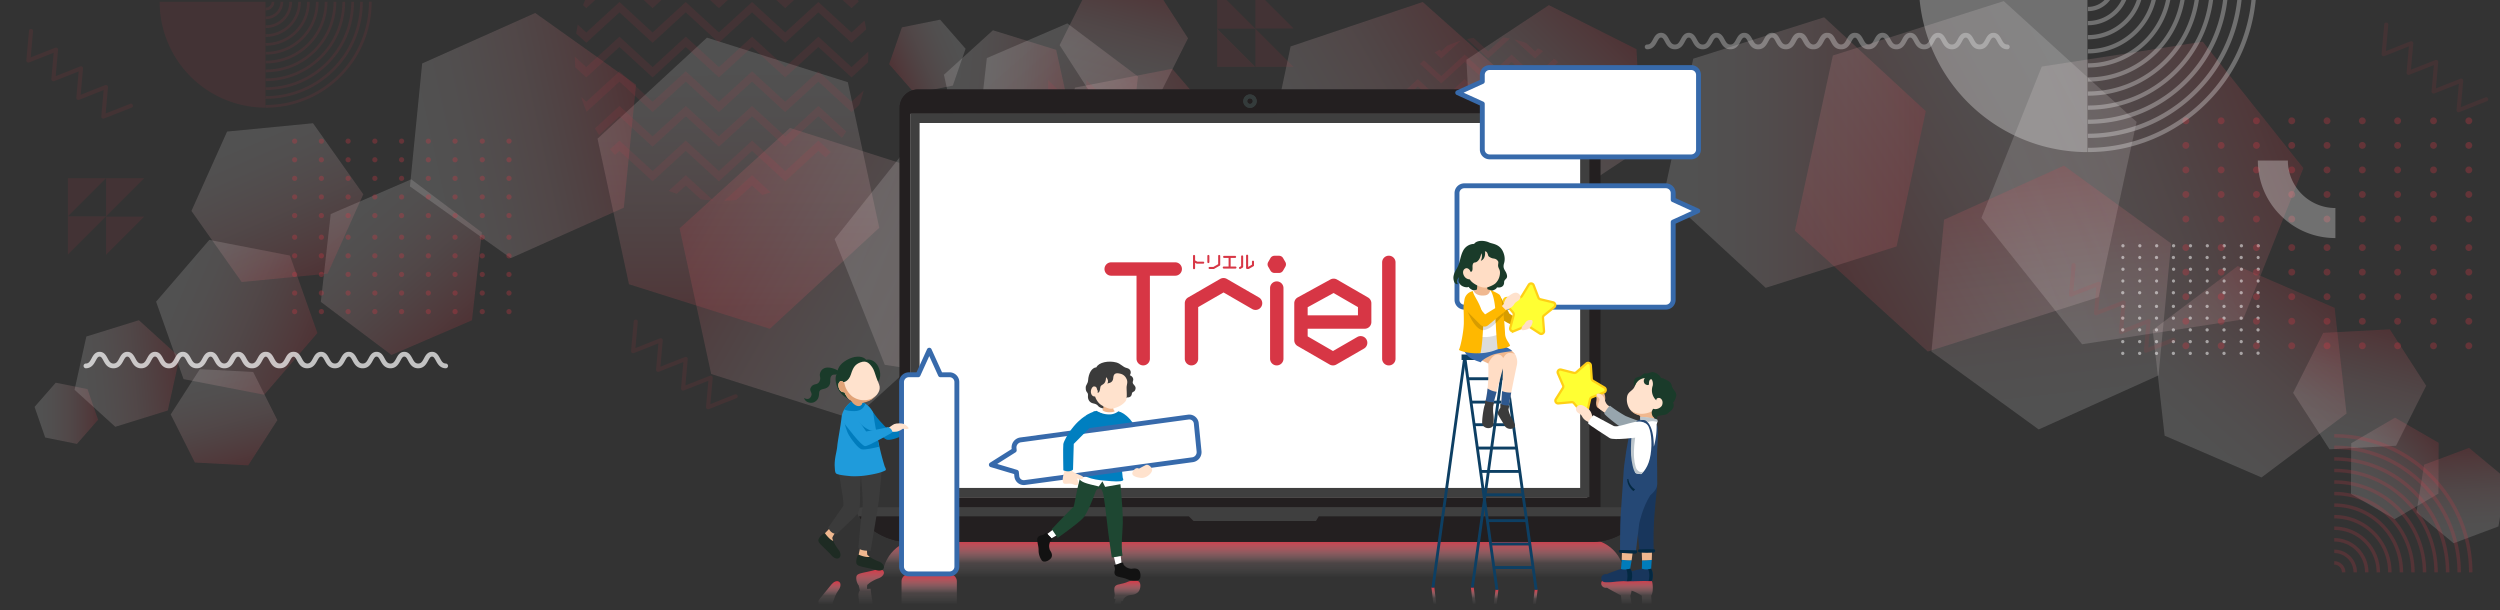 <svg xmlns="http://www.w3.org/2000/svg" xmlns:xlink="http://www.w3.org/1999/xlink" width="1024" height="250"><rect width="100%" height="100%" fill="#333333" stroke="none"/><defs><linearGradient id="c" x1="-1531.94" x2="-1407.94" y1="-1609.58" y2="-1540.46" data-name="triel" gradientTransform="translate(-1328.945 519.537) rotate(121.114) scale(1.012) skewX(-.041)" gradientUnits="userSpaceOnUse"><stop offset="0" stop-color="#fff"/><stop offset=".13" stop-color="#fefafa"/><stop offset=".27" stop-color="#fdedee"/><stop offset=".41" stop-color="#fcd7da"/><stop offset=".57" stop-color="#fab8bd"/><stop offset=".72" stop-color="#f79098"/><stop offset=".88" stop-color="#f4606c"/><stop offset="1" stop-color="#f23645"/></linearGradient><linearGradient xlink:href="#c" id="d" x1="522.82" x2="619.07" y1="85.05" y2="28.31" data-name="triel" gradientTransform="matrix(1,0,0,1,0,0)"/><linearGradient xlink:href="#c" id="e" x1="-150.68" x2="-105.95" y1="1057.36" y2="1031" data-name="triel" gradientTransform="translate(-183.459 -814.989) rotate(-44.735)"/><linearGradient xlink:href="#c" id="f" x1="107.88" x2="154.24" y1="1515.26" y2="1487.94" data-name="triel" gradientTransform="translate(-183.459 -814.989) rotate(-44.735)"/><linearGradient xlink:href="#c" id="g" x1="-316.4" x2="-283.05" y1="1814.36" y2="1794.7" data-name="triel" gradientTransform="translate(-448.746 -903.193) rotate(-62.222)"/><linearGradient xlink:href="#c" id="h" x1="-2655.51" x2="-2628.59" y1="-320.94" y2="-336.81" data-name="triel" gradientTransform="translate(-2200.37 -633.447) rotate(-172.819)"/><linearGradient xlink:href="#c" id="i" x1="830.06" x2="942.52" y1="-165.81" y2="-232.1" data-name="triel" gradientTransform="translate(-29.698 124.033) rotate(9.813)"/><linearGradient xlink:href="#c" id="j" x1="703.43" x2="776.87" y1="684.96" y2="641.67" data-name="triel" gradientTransform="translate(10.082 -244.252) rotate(-18.353)"/><linearGradient xlink:href="#c" id="k" x1="367.99" x2="441.42" y1="509.19" y2="465.91" data-name="triel" gradientTransform="translate(10.082 -244.252) rotate(-18.353)"/><linearGradient xlink:href="#c" id="l" x1="-238.98" x2="-184.11" y1="1326.45" y2="1418.58" data-name="triel" gradientTransform="translate(-335.734 -821.629) rotate(-59.22)"/><linearGradient xlink:href="#c" id="m" x1="339.94" x2="385.65" y1="-1110.23" y2="-1137.17" data-name="triel" gradientTransform="translate(-539.402 737.339) rotate(35.83)"/><linearGradient xlink:href="#c" id="n" x1="809.72" x2="830.1" y1="-394.18" y2="-429.4" data-name="triel" gradientTransform="translate(74.468 333.884) rotate(17.763)"/><linearGradient xlink:href="#c" id="o" x1="497.39" x2="550.57" y1="990.02" y2="898.09" data-name="triel" gradientTransform="translate(-142.663 -325.079) rotate(-36.515)"/><linearGradient xlink:href="#c" id="p" x1="486.22" x2="531.93" y1="169.18" y2="63.31" data-name="triel" gradientTransform="matrix(1,0,0,1,0,0)"/><linearGradient xlink:href="#c" id="q" x1="117.17" x2="148.58" y1="-1086.81" y2="-1159.57" data-name="triel" gradientTransform="translate(-405.873 786.064) rotate(43.733)"/><linearGradient xlink:href="#c" id="r" x1="495.42" x2="526.83" y1="-648.16" y2="-720.92" data-name="triel" gradientTransform="translate(-87.326 496.258) rotate(21.174)"/><linearGradient xlink:href="#c" id="s" x1="636.4" x2="784.62" y1="-134.69" y2="-134.69" data-name="triel" gradientTransform="translate(-51.621 123.081) rotate(12.133) scale(.807) skewX(-.353)"/><linearGradient xlink:href="#c" id="t" x1="-1596.58" x2="-1493.54" y1="-1018" y2="-960.56" data-name="triel" gradientTransform="translate(-1328.945 -707.372) rotate(-121.114) scale(1.012 -1.013) skewX(-.041)"/><linearGradient xlink:href="#c" id="u" x1="-144.19" x2="-107.02" y1="528.76" y2="506.85" data-name="triel" gradientTransform="translate(-183.459 627.154) rotate(44.735) scale(1 -1)"/><linearGradient xlink:href="#c" id="v" x1="-2231.7" x2="-2257.51" y1="2.69" y2="5.94" data-name="triel" gradientTransform="translate(-2200.37 445.612) rotate(172.819) scale(1 -1)"/><linearGradient xlink:href="#c" id="w" x1="302.1" x2="395.54" y1="-457.27" y2="-512.35" data-name="triel" gradientTransform="translate(-29.698 -311.868) rotate(-9.813) scale(1 -1)"/><linearGradient xlink:href="#c" id="x" x1="367.6" x2="428.62" y1="161.51" y2="125.54" data-name="triel" gradientTransform="translate(10.082 56.417) rotate(18.353) scale(1 -1)"/><linearGradient xlink:href="#c" id="y" x1="132.64" x2="193.66" y1="16.25" y2="-19.72" data-name="triel" gradientTransform="translate(10.082 56.417) rotate(18.353) scale(1 -1)"/><linearGradient xlink:href="#c" id="z" x1="-204.87" x2="-102.04" y1="864.52" y2="803.91" data-name="triel" gradientTransform="translate(-335.734 633.794) rotate(59.22) scale(1 -1)"/><linearGradient xlink:href="#c" id="aa" x1="-170.59" x2="-132.61" y1="-1209.16" y2="-1231.54" data-name="triel" gradientTransform="translate(-539.402 -925.173) rotate(-35.83) scale(1 -1)"/><linearGradient xlink:href="#c" id="ab" x1="99.78" x2="127.43" y1="-238.8" y2="-302.85" data-name="triel" gradientTransform="translate(0 -187.835) scale(1 -1)"/><linearGradient xlink:href="#c" id="ac" x1="-412.81" x2="-386.71" y1="-1115.02" y2="-1175.48" data-name="triel" gradientTransform="translate(-405.873 -973.899) rotate(-43.733) scale(1 -1)"/><linearGradient xlink:href="#c" id="ad" x1="161.78" x2="284.94" y1="-517.41" y2="-517.41" data-name="triel" gradientTransform="translate(-51.621 -310.915) rotate(-12.133) scale(.807 -.8) skewX(-.353)"/><linearGradient id="ag" x1="513.38" x2="513.38" y1="236.63" y2="220.82" data-name="triel_k" gradientUnits="userSpaceOnUse"><stop offset="0" stop-color="#fff" stop-opacity="0"/><stop offset=".38" stop-color="rgba(240, 181, 186, .366)" stop-opacity=".37"/><stop offset="1" stop-color="#d73645"/></linearGradient><linearGradient xlink:href="#ag" id="ah" x1="666.42" x2="666.42" y1="247.59" y2="237.42" data-name="triel_k"/><linearGradient xlink:href="#ag" id="ai" x1="461.69" x2="461.69" y1="247.59" y2="237.8" data-name="triel_k"/><linearGradient xlink:href="#ag" id="aj" x1="628.85" x2="628.85" y1="247.59" y2="241.54" data-name="triel_k"/><linearGradient xlink:href="#ag" id="ak" x1="612.79" x2="612.79" y1="247.59" y2="241.54" data-name="triel_k"/><linearGradient xlink:href="#ag" id="al" x1="603.48" x2="603.48" y1="247.59" y2="240.63" data-name="triel_k"/><linearGradient xlink:href="#ag" id="am" x1="587.33" x2="587.33" y1="247.59" y2="240.63" data-name="triel_k"/><linearGradient xlink:href="#ag" id="an" x1="380.6" x2="380.6" y1="247.59" y2="235.14" data-name="triel_k"/><linearGradient xlink:href="#ag" id="ao" x1="356.38" x2="356.38" y1="247.59" y2="233.12" data-name="triel_k"/><linearGradient xlink:href="#ag" id="ap" x1="339.74" x2="339.74" y1="247.59" y2="238.04" data-name="triel_k"/><clipPath id="b"><path d="M0 0h1024v250H0z" class="bo"/></clipPath><clipPath id="ae"><path d="M0 0h1024v250H0z" class="bo"/></clipPath><style>.at,.aw,.ay,.ba,.bc,.bd,.bg,.bi,.bl,.bn,.bo,.bs,.bt,.bu,.bv,.bw,.bx,.ca,.cd,.ce,.cg,.ch,.cp,.ct,.cu,.cw,.cy,.dd,.dh{stroke-width:0}.at{fill:#007cbd}.dk{fill:#ff3;stroke:#ffd015;stroke-miterlimit:10;stroke-width:.941px}.aw{fill:#2e588f}.ay{fill:#1f9bdb}.ba,.bn,.cw{fill:#fff}.ba,.bw{opacity:.3}.dn{stroke:#376aab;stroke-linecap:round;stroke-linejoin:round;stroke-width:2px}.bo,.dn{fill:none}.bc{fill:#0d3f63}.bd{fill:#dcdcdc}.bg{fill:#18365c}.bi{fill:#bdc6cc}.bl{fill:#ffddc5}.bn{opacity:.7}.bs{fill:#1a3b2a}.bt{fill:#343b3b}.bu{fill:#3f3f3f}.bv{fill:#ffb800}.bw,.cg,.cp{fill:#d73645}.bx{fill:#f0b88f}.ca{fill:#007fc0}.cd{fill:#007cbb}.ce{fill:#121212}.ch{fill:#ffe2cd}.cp,.dr{opacity:.1}.ct{fill:#231f20}.cu{fill:#042942}.cy{fill:#d79c00}.dd{fill:#1e2b23}.dt{mix-blend-mode:multiply}.dh{fill:#3b3b3b}</style></defs><g style="isolation:isolate"><g id="a" data-name="背景幾何学"><g style="clip-path:url(#b)"><path d="M750.75 22.74 820.73.45l54.41 49.48-15.56 71.77-69.97 22.29-54.42-49.48 15.56-71.77z" style="fill:url(#c);opacity:.15;stroke-width:0"/><path d="m613.26 94.34-54.12 18.2-42.31-37.66 11.8-55.86L582.75.82l42.31 37.66-11.8 55.86z" style="fill:url(#d);opacity:.15;stroke-width:0"/><path d="m486.61 15.67-11.92 23.71-26.29 1.41-14.37-22.31 11.91-23.71 26.29-1.41 14.38 22.31z" style="fill:url(#e);opacity:.15;stroke-width:0"/><path d="m993.76 158-12.35 24.57-27.24 1.46-14.9-23.11 12.34-24.58 27.25-1.45 14.9 23.11z" style="fill:url(#f);opacity:.15;stroke-width:0"/><path d="m1026.53 196.09-3.16 19.53-18.38 6.89-15.22-12.64 3.16-19.53 18.38-6.89 15.22 12.64z" style="fill:url(#g);opacity:.15;stroke-width:0"/><path d="m369.42 11.21 15.65-3.16 10.43 11.93-5.23 15.08-15.66 3.16-10.42-11.93 5.23-15.08z" style="fill:url(#h);opacity:.15;stroke-width:0"/><path d="M918.75 130.83 852.82 141 811.6 89.22l24.72-61.97 65.93-10.18 41.21 51.79-24.71 61.97z" style="fill:url(#i);opacity:.15;stroke-width:0"/><path d="m961.14 169.38-34.82 26.18-39.69-17.11-4.88-43.29 34.82-26.18 39.69 17.11 4.88 43.29z" style="fill:url(#j);opacity:.15;stroke-width:0"/><path d="m587.41 108.18-34.82 26.18-39.69-17.11-4.87-43.29 34.82-26.18 39.69 17.11 4.87 43.29z" style="fill:url(#k);opacity:.15;stroke-width:0"/><path d="m788.81 45.54-11.97 55.4-53.62 16.95-41.65-38.44 11.98-55.41 53.61-16.95 41.65 38.45z" style="fill:url(#l);opacity:.15;stroke-width:0"/><path d="m418.35 64.92-25.9-8.03-5.82-26.27L406.7 12.4l25.9 8.03 5.82 26.27-20.07 18.22z" style="fill:url(#m);opacity:.15;stroke-width:0"/><path d="m998.78 202.18-17.95 10.47-17.87-10.31.1-20.79 17.95-10.48 17.87 10.31-.1 20.8z" style="fill:url(#n);opacity:.15;stroke-width:0"/><path d="m889.29 99.73-5.16 54.03-49.08 22.14-43.92-31.89 5.16-54.03 49.09-22.14 43.91 31.89z" style="fill:url(#o);opacity:.15;stroke-width:0"/><path d="M567.27 121.89 533.24 170l-58.2-5.65-24.16-53.75 34.04-48.11 58.2 5.65 24.15 53.75z" style="opacity:.15;fill:url(#p);stroke-width:0"/><path d="m492.81 96.79-39.76 7.72-26.22-30.46 13.54-38.17 39.76-7.72 26.22 30.46-13.54 38.17z" style="fill:url(#q);opacity:.15;stroke-width:0"/><path d="m672.44 60.61-33.75 22.38-35.9-18.06-2.14-40.45L634.41 2.1l35.89 18.06 2.14 40.45z" style="fill:url(#r);opacity:.15;stroke-width:0"/><path d="m538.47 198.8-55.7-24.87-6.04-60.61 49.72-35.36 55.71 24.88 6.03 60.6-49.72 35.36Z" style="fill:url(#s);opacity:.15;stroke-width:0"/><path d="m291.3 153.18 58.14 18.52 45.22-41.11-12.93-59.64-58.15-18.52-45.21 41.11 12.93 59.64z" style="fill:url(#t);opacity:.15;stroke-width:0"/><path d="m113.61 172.09-9.9-19.71-21.85-1.17-11.94 18.54 9.9 19.7 21.84 1.17 11.95-18.53z" style="fill:url(#u);opacity:.15;stroke-width:0"/><path d="m18.51 179.2 13 2.63 8.67-9.91-4.35-12.54-13-2.62-8.67 9.91 4.35 12.53z" style="fill:url(#v);opacity:.15;stroke-width:0"/><path d="m430.89 63.37-54.78-8.46-34.25 43.03 20.54 51.49 54.78 8.46 34.25-43.04-20.54-51.48z" style="fill:url(#w);opacity:.15;stroke-width:0"/><path d="M466.11 31.33 437.18 9.58 404.2 23.79l-4.05 35.98 28.93 21.75 32.98-14.22 4.05-35.97z" style="fill:url(#x);opacity:.15;stroke-width:0"/><path d="m197.37 95.22-28.93-21.76-32.98 14.22-4.05 35.97 28.93 21.75 32.98-14.21 4.05-35.97z" style="fill:url(#y);opacity:.15;stroke-width:0"/><path d="m360.15 93.3-12.88-59.62-57.7-18.25-44.82 41.38 12.88 59.62 57.7 18.25 44.82-41.38z" style="fill:url(#z);opacity:.15;stroke-width:0"/><path d="m56.89 131.16-21.52 6.68-4.83 21.82 16.68 15.15 21.51-6.68 4.84-21.83-16.68-15.14z" style="fill:url(#aa);opacity:.15;stroke-width:0"/><path d="m148.81 79.58-20.59-29.1-35.2 3.41-14.61 32.52L99 115.51l35.2-3.42 14.61-32.51z" style="fill:url(#ab);opacity:.15;stroke-width:0"/><path d="m118.76 104.68-33.03-6.41-21.79 25.3 11.25 31.72 33.04 6.41 21.78-25.3-11.25-31.72z" style="fill:url(#ac);opacity:.15;stroke-width:0"/><path d="m260.52 34.7-5 50.36-46.3 20.67-41.3-29.38 5-50.36 46.3-20.67 41.3 29.38Z" style="fill:url(#ad);opacity:.15;stroke-width:0"/><path d="M0 0h1024v250H0z" class="bo"/></g><g style="clip-path:url(#ae)"><path d="M924.24 144.74a.67.67 0 1 1 1.33 0 .67.67 0 0 1-1.33 0Zm-6.25.67a.67.67 0 1 0 0-1.34.67.67 0 0 0 0 1.34Zm6.91-4.81a.67.67 0 1 0 0-1.34.67.67 0 0 0 0 1.34Zm-6.9 0a.67.67 0 1 0 0-1.34.67.67 0 0 0 0 1.34Zm6.9-4.81a.67.67 0 1 0 0-1.34.67.67 0 0 0 0 1.34Zm-6.9 0a.67.67 0 1 0 0-1.34.67.67 0 0 0 0 1.34Zm6.9-4.81a.67.67 0 1 0 0-1.34.67.67 0 0 0 0 1.34Zm-6.9 0a.67.67 0 1 0-.01-1.34.67.67 0 0 0 0 1.34Zm6.9-4.81a.67.67 0 1 0 0-1.34.67.67 0 0 0 0 1.34Zm-6.9 0a.67.67 0 1 0 0-1.34.67.67 0 0 0 0 1.34Zm-7.04 19.24a.67.67 0 1 0 0-1.34.67.67 0 0 0 0 1.34Zm-6.92 0a.67.67 0 1 0 0-1.34.67.67 0 0 0 0 1.34Zm-6.9 0a.67.67 0 1 0-.01-1.34.67.67 0 0 0 0 1.34Zm-6.92 0a.67.67 0 1 0 0-1.34.67.67 0 0 0 0 1.34Zm-6.92 0a.67.67 0 1 0 0-1.34.67.67 0 0 0 0 1.34Zm-6.9 0a.67.67 0 1 0 0-1.34.67.67 0 0 0 0 1.34Zm-6.92-1.34a.67.67 0 1 0 0 1.34.67.67 0 0 0 0-1.34Zm41.48-3.47a.67.67 0 1 0 0-1.34.67.67 0 0 0 0 1.34Zm-6.92 0a.67.67 0 1 0 0-1.34.67.67 0 0 0 0 1.34Zm-6.9 0a.67.67 0 1 0 0-1.34.67.67 0 0 0 0 1.34Zm-6.92 0a.67.67 0 1 0 0-1.34.67.67 0 0 0 0 1.34Zm-6.92 0a.67.67 0 1 0 0-1.34.67.67 0 0 0 0 1.34Zm-6.9 0a.67.67 0 1 0 0-1.34.67.67 0 0 0 0 1.34Zm-6.92 0a.67.67 0 1 0 0-1.34.67.67 0 0 0 0 1.34Zm41.48-4.81a.67.67 0 1 0 0-1.34.67.67 0 0 0 0 1.34Zm-6.92 0a.67.67 0 1 0 0-1.34.67.67 0 0 0 0 1.34Zm-6.9 0a.67.67 0 1 0 0-1.34.67.67 0 0 0 0 1.34Zm-6.92 0a.67.67 0 1 0 0-1.34.67.67 0 0 0 0 1.34Zm-6.92 0a.67.67 0 1 0 0-1.34.67.67 0 0 0 0 1.34Zm-6.9 0a.67.67 0 1 0 0-1.34.67.67 0 0 0 0 1.34Zm-6.92 0a.67.67 0 1 0 0-1.34.67.67 0 0 0 0 1.34Zm41.48-4.81a.67.67 0 1 0 0-1.34.67.67 0 0 0 0 1.34Zm-6.92 0a.67.67 0 1 0 0-1.34.67.67 0 0 0 0 1.34Zm-6.9 0a.67.67 0 1 0-.01-1.34.67.67 0 0 0 0 1.34Zm-6.92 0a.67.67 0 1 0 0-1.34.67.67 0 0 0 0 1.34Zm-6.92 0a.67.67 0 1 0 0-1.34.67.67 0 0 0 0 1.34Zm-6.9 0a.67.67 0 1 0 0-1.34.67.67 0 0 0 0 1.34Zm-6.92 0a.67.67 0 1 0 0-1.34.67.67 0 0 0 0 1.34Zm41.48-4.81a.67.67 0 1 0 0-1.34.67.67 0 0 0 0 1.34Zm-6.92 0a.67.67 0 1 0 0-1.34.67.67 0 0 0 0 1.34Zm-6.9 0a.67.67 0 1 0 0-1.34.67.67 0 0 0 0 1.34Zm-6.92 0a.67.67 0 1 0 0-1.34.67.67 0 0 0 0 1.34Zm-6.92 0a.67.67 0 1 0 0-1.34.67.67 0 0 0 0 1.34Zm-6.9 0a.67.67 0 1 0 0-1.34.67.67 0 0 0 0 1.34Zm-6.92 0a.67.67 0 1 0 0-1.34.67.67 0 0 0 0 1.34Zm55.42-5.6a.67.67 0 1 0 0-1.34.67.67 0 0 0 0 1.34Zm-6.9 0a.67.67 0 1 0-.01-1.34.67.67 0 0 0 0 1.34Zm6.9-4.8a.67.67 0 1 0 0-1.34.67.67 0 0 0 0 1.33Zm-6.9 0a.67.67 0 1 0 0-1.34.67.67 0 0 0 0 1.33Zm6.9-4.82a.67.67 0 1 0 0-1.33.67.67 0 0 0 0 1.33Zm-6.9 0a.67.67 0 1 0 0-1.33.67.67 0 0 0 0 1.33Zm6.9-4.8a.67.67 0 1 0 0-1.34.67.67 0 0 0 0 1.33Zm-6.9 0a.67.67 0 1 0-.01-1.35.67.67 0 0 0 0 1.34Zm6.9-4.82a.67.67 0 1 0 0-1.33.67.67 0 0 0 0 1.33Zm-6.9 0a.67.67 0 1 0 0-1.33.67.67 0 0 0 0 1.33Zm-7.04 19.24a.67.67 0 1 0 0-1.34.67.67 0 0 0 0 1.34Zm-6.92 0a.67.67 0 1 0 0-1.34.67.67 0 0 0 0 1.34Zm-6.9 0a.67.67 0 1 0-.01-1.34.67.67 0 0 0 0 1.34Zm-6.92 0a.67.67 0 1 0 0-1.34.67.67 0 0 0 0 1.34Zm-6.92 0a.67.67 0 1 0 0-1.34.67.67 0 0 0 0 1.34Zm-6.9 0a.67.67 0 1 0 0-1.34.67.67 0 0 0 0 1.34Zm-6.92 0a.67.67 0 1 0 0-1.34.67.67 0 0 0 0 1.34Zm41.48-4.8a.67.67 0 1 0 0-1.34.67.67 0 0 0 0 1.33Zm-6.92 0a.67.67 0 1 0 0-1.34.67.67 0 0 0 0 1.33Zm-6.9 0a.67.67 0 1 0 0-1.34.67.67 0 0 0 0 1.33Zm-6.92 0a.67.67 0 1 0 0-1.34.67.67 0 0 0 0 1.33Zm-6.92 0a.67.67 0 1 0 0-1.34.67.67 0 0 0 0 1.33Zm-6.9 0a.67.67 0 1 0 0-1.34.67.67 0 0 0 0 1.33Zm-6.92 0a.67.67 0 1 0 0-1.34.67.67 0 0 0 0 1.33Zm41.48-4.82a.67.67 0 1 0 0-1.33.67.67 0 0 0 0 1.33Zm-6.92 0a.67.67 0 1 0 0-1.33.67.67 0 0 0 0 1.33Zm-6.9 0a.67.67 0 1 0 0-1.33.67.67 0 0 0 0 1.33Zm-6.92 0a.67.67 0 1 0 0-1.33.67.67 0 0 0 0 1.33Zm-6.92 0a.67.67 0 1 0 0-1.33.67.67 0 0 0 0 1.33Zm-6.9 0a.67.67 0 1 0 0-1.33.67.67 0 0 0 0 1.33Zm-6.92 0a.67.67 0 1 0 0-1.33.67.67 0 0 0 0 1.33Zm41.48-4.8a.67.67 0 1 0 0-1.34.67.67 0 0 0 0 1.33Zm-6.92 0a.67.67 0 1 0 0-1.35.67.67 0 0 0 0 1.34Zm-6.9 0a.67.67 0 1 0-.01-1.35.67.67 0 0 0 0 1.34Zm-6.92 0a.67.67 0 1 0 0-1.35.67.67 0 0 0 0 1.34Zm-6.92 0a.67.67 0 1 0 0-1.35.67.67 0 0 0 0 1.34Zm-6.9 0a.67.67 0 1 0 0-1.34.67.67 0 0 0 0 1.33Zm-6.92 0a.67.67 0 1 0 0-1.34.67.67 0 0 0 0 1.33Zm41.48-4.82a.67.67 0 1 0 0-1.33.67.67 0 0 0 0 1.33Zm-6.92 0a.67.67 0 1 0 0-1.33.67.67 0 0 0 0 1.33Zm-6.9 0a.67.67 0 1 0 0-1.33.67.67 0 0 0 0 1.33Zm-6.92 0a.67.67 0 1 0 0-1.33.67.67 0 0 0 0 1.33Zm-6.92 0a.67.67 0 1 0 0-1.33.67.67 0 0 0 0 1.33Zm-6.9 0a.67.67 0 1 0 0-1.33.67.67 0 0 0 0 1.33Zm-6.92 0a.67.67 0 1 0 0-1.33.67.67 0 0 0 0 1.33Z" class="cw" style="opacity:.5"/><path d="M506.17 181.1a1.25 1.25 0 1 1 2.5-.01 1.25 1.25 0 0 1-2.5 0Zm-11.66 1.24a1.25 1.25 0 1 0 0-2.5 1.25 1.25 0 0 0 0 2.5Zm12.9-8.98a1.25 1.25 0 1 0 .01-2.5 1.25 1.25 0 0 0 0 2.5Zm-12.9 0a1.25 1.25 0 1 0 0-2.5 1.25 1.25 0 0 0 0 2.5Zm12.9-8.98a1.25 1.25 0 1 0 .01-2.5 1.25 1.25 0 0 0 0 2.5Zm-12.9 0a1.25 1.25 0 1 0 0-2.5 1.25 1.25 0 0 0 0 2.5Zm12.9-8.97a1.25 1.25 0 1 0 .01-2.5 1.25 1.25 0 0 0 0 2.5Zm-12.9 0a1.25 1.25 0 1 0 0-2.5 1.25 1.25 0 0 0 0 2.5Zm12.9-8.98a1.25 1.25 0 1 0 .01-2.5 1.25 1.25 0 0 0 0 2.5Zm-12.9 0a1.25 1.25 0 1 0 0-2.5 1.25 1.25 0 0 0 0 2.5Zm-13.12 35.9a1.25 1.25 0 1 0 0-2.49 1.25 1.25 0 0 0 0 2.5Zm-12.9 0a1.25 1.25 0 1 0 0-2.49 1.25 1.25 0 0 0 0 2.5Zm-12.91 0a1.25 1.25 0 1 0 0-2.49 1.25 1.25 0 0 0 0 2.5Zm-12.9 0a1.25 1.25 0 1 0 0-2.49 1.25 1.25 0 0 0 0 2.5Zm-12.9 0a1.25 1.25 0 1 0 0-2.49 1.25 1.25 0 0 0 0 2.5Zm-12.91 0a1.25 1.25 0 1 0 0-2.49 1.25 1.25 0 0 0 0 2.5Zm-12.9-2.49a1.25 1.25 0 1 0 0 2.5 1.25 1.25 0 0 0 0-2.5Zm77.42-6.48a1.25 1.25 0 1 0 0-2.5 1.25 1.25 0 0 0 0 2.5Zm-12.9 0a1.25 1.25 0 1 0 0-2.5 1.25 1.25 0 0 0 0 2.5Zm-12.91 0a1.25 1.25 0 1 0 0-2.5 1.25 1.25 0 0 0 0 2.5Zm-12.9 0a1.25 1.25 0 1 0 0-2.5 1.25 1.25 0 0 0 0 2.5Zm-12.9 0a1.25 1.25 0 1 0 0-2.5 1.25 1.25 0 0 0 0 2.5Zm-12.91 0a1.25 1.25 0 1 0 0-2.5 1.25 1.25 0 0 0 0 2.5Zm-12.9 0a1.25 1.25 0 1 0 0-2.5 1.25 1.25 0 0 0 0 2.5Zm77.42-8.98a1.25 1.25 0 1 0 0-2.5 1.25 1.25 0 0 0 0 2.5Zm-12.9 0a1.25 1.25 0 1 0 0-2.5 1.25 1.25 0 0 0 0 2.5Zm-12.91 0a1.25 1.25 0 1 0 0-2.5 1.25 1.25 0 0 0 0 2.5Zm-12.9 0a1.25 1.25 0 1 0 0-2.5 1.25 1.25 0 0 0 0 2.5Zm-12.9 0a1.25 1.25 0 1 0 0-2.5 1.25 1.25 0 0 0 0 2.5Zm-12.91 0a1.25 1.25 0 1 0 0-2.5 1.25 1.25 0 0 0 0 2.5Zm-12.9 0a1.25 1.25 0 1 0 0-2.5 1.25 1.25 0 0 0 0 2.5Zm77.42-8.97a1.25 1.25 0 1 0 0-2.5 1.25 1.25 0 0 0 0 2.5Zm-12.9 0a1.25 1.25 0 1 0 0-2.5 1.25 1.25 0 0 0 0 2.5Zm-12.91 0a1.25 1.25 0 1 0 0-2.5 1.25 1.25 0 0 0 0 2.5Zm-12.9 0a1.25 1.25 0 1 0 0-2.5 1.25 1.25 0 0 0 0 2.5Zm-12.9 0a1.25 1.25 0 1 0 0-2.5 1.25 1.25 0 0 0 0 2.5Zm-12.91 0a1.25 1.25 0 1 0 0-2.5 1.25 1.25 0 0 0 0 2.5Zm-12.9 0a1.25 1.25 0 1 0 0-2.5 1.25 1.25 0 0 0 0 2.5Zm77.42-8.98a1.25 1.25 0 1 0 0-2.5 1.25 1.25 0 0 0 0 2.5Zm-12.9 0a1.25 1.25 0 1 0 0-2.5 1.25 1.25 0 0 0 0 2.5Zm-12.91 0a1.25 1.25 0 1 0 0-2.5 1.25 1.25 0 0 0 0 2.5Zm-12.9 0a1.25 1.25 0 1 0 0-2.5 1.25 1.25 0 0 0 0 2.5Zm-12.9 0a1.25 1.25 0 1 0 0-2.5 1.25 1.25 0 0 0 0 2.5Zm-12.91 0a1.25 1.25 0 1 0 0-2.5 1.25 1.25 0 0 0 0 2.5Zm-12.9 0a1.25 1.25 0 1 0 0-2.5 1.25 1.25 0 0 0 0 2.5Zm103.45-10.45a1.25 1.25 0 1 0 0-2.5 1.25 1.25 0 0 0 0 2.5Zm-12.9 0a1.25 1.25 0 1 0 0-2.5 1.25 1.25 0 0 0 0 2.5Zm12.9-8.98a1.25 1.25 0 1 0 0-2.5 1.25 1.25 0 0 0 0 2.5Zm-12.9 0a1.25 1.25 0 1 0 0-2.5 1.25 1.25 0 0 0 0 2.5Zm12.9-8.97a1.25 1.25 0 1 0 0-2.5 1.25 1.25 0 0 0 0 2.5Zm-12.9 0a1.25 1.25 0 1 0 0-2.5 1.25 1.25 0 0 0 0 2.5Zm12.9-8.98a1.25 1.25 0 1 0 0-2.5 1.25 1.25 0 0 0 0 2.5Zm-12.9 0a1.25 1.25 0 1 0 0-2.5 1.25 1.25 0 0 0 0 2.5Zm12.9-8.98a1.25 1.25 0 1 0 0-2.5 1.25 1.25 0 0 0 0 2.5Zm-12.9 0a1.25 1.25 0 1 0 0-2.5 1.25 1.25 0 0 0 0 2.5Zm-13.13 35.91a1.25 1.25 0 1 0 0-2.5 1.25 1.25 0 0 0 0 2.5Zm-12.9 0a1.25 1.25 0 1 0 0-2.5 1.25 1.25 0 0 0 0 2.5Zm-12.91 0a1.25 1.25 0 1 0 0-2.5 1.25 1.25 0 0 0 0 2.5Zm-12.9 0a1.25 1.25 0 1 0 0-2.5 1.25 1.25 0 0 0 0 2.5Zm-12.9 0a1.25 1.25 0 1 0 0-2.5 1.25 1.25 0 0 0 0 2.5Zm-12.91 0a1.25 1.25 0 1 0 0-2.5 1.25 1.25 0 0 0 0 2.5Zm-12.9 0a1.25 1.25 0 1 0 0-2.5 1.25 1.25 0 0 0 0 2.5Zm77.42-8.98a1.25 1.25 0 1 0 0-2.5 1.25 1.25 0 0 0 0 2.5Zm-12.9 0a1.25 1.25 0 1 0 0-2.5 1.25 1.25 0 0 0 0 2.5Zm-12.91 0a1.25 1.25 0 1 0 0-2.5 1.25 1.25 0 0 0 0 2.5Zm-12.9 0a1.25 1.25 0 1 0 0-2.5 1.25 1.25 0 0 0 0 2.5Zm-12.9 0a1.25 1.25 0 1 0 0-2.5 1.25 1.25 0 0 0 0 2.5Zm-12.91 0a1.25 1.25 0 1 0 0-2.5 1.25 1.25 0 0 0 0 2.5Zm-12.9 0a1.25 1.25 0 1 0 0-2.5 1.25 1.25 0 0 0 0 2.5Zm77.42-8.97a1.25 1.25 0 1 0 0-2.5 1.25 1.25 0 0 0 0 2.5Zm-12.9 0a1.25 1.25 0 1 0 0-2.5 1.25 1.25 0 0 0 0 2.5Zm-12.91 0a1.25 1.25 0 1 0 0-2.5 1.25 1.25 0 0 0 0 2.5Zm-12.9 0a1.25 1.25 0 1 0 0-2.5 1.25 1.25 0 0 0 0 2.5Zm-12.9 0a1.25 1.25 0 1 0 0-2.5 1.25 1.25 0 0 0 0 2.5Zm-12.91 0a1.25 1.25 0 1 0 0-2.5 1.25 1.25 0 0 0 0 2.5Zm-12.9 0a1.25 1.25 0 1 0 0-2.5 1.25 1.25 0 0 0 0 2.5Zm77.42-8.98a1.25 1.25 0 1 0 0-2.5 1.25 1.25 0 0 0 0 2.5Zm-12.9 0a1.25 1.25 0 1 0 0-2.5 1.25 1.25 0 0 0 0 2.5Zm-12.91 0a1.25 1.25 0 1 0 0-2.5 1.25 1.25 0 0 0 0 2.5Zm-12.9 0a1.25 1.25 0 1 0 0-2.5 1.25 1.25 0 0 0 0 2.5Zm-12.9 0a1.25 1.25 0 1 0 0-2.5 1.25 1.25 0 0 0 0 2.5Zm-12.91 0a1.25 1.25 0 1 0 0-2.5 1.25 1.25 0 0 0 0 2.5Zm-12.9 0a1.25 1.25 0 1 0 0-2.5 1.25 1.25 0 0 0 0 2.5Zm77.42-8.98a1.25 1.25 0 1 0 0-2.5 1.25 1.25 0 0 0 0 2.5Zm-12.9 0a1.25 1.25 0 1 0 0-2.5 1.25 1.25 0 0 0 0 2.5Zm-12.91 0a1.25 1.25 0 1 0 0-2.5 1.25 1.25 0 0 0 0 2.5Zm-12.9 0a1.25 1.25 0 1 0 0-2.5 1.25 1.25 0 0 0 0 2.5Zm-12.9 0a1.25 1.25 0 1 0 0-2.5 1.25 1.25 0 0 0 0 2.5Zm-12.91 0a1.25 1.25 0 1 0 0-2.5 1.25 1.25 0 0 0 0 2.5Zm-12.9 0a1.25 1.25 0 1 0 0-2.5 1.25 1.25 0 0 0 0 2.5ZM207.42 127.65a1.06 1.06 0 1 1 2.12 0 1.06 1.06 0 0 1-2.12 0Zm-9.89 1.06a1.06 1.06 0 1 0 0-2.13 1.06 1.06 0 0 0 0 2.13Zm10.95-7.62a1.06 1.06 0 1 0 0-2.12 1.06 1.06 0 0 0 0 2.12Zm-10.95 0a1.06 1.06 0 1 0 0-2.12 1.06 1.06 0 0 0 0 2.12Zm10.95-7.62a1.06 1.06 0 1 0 0-2.12 1.06 1.06 0 0 0 0 2.12Zm-10.95 0a1.06 1.06 0 1 0 0-2.12 1.06 1.06 0 0 0 0 2.12Zm10.95-7.62a1.06 1.06 0 1 0 0-2.13 1.06 1.06 0 0 0 0 2.13Zm-10.95 0a1.06 1.06 0 1 0 0-2.13 1.06 1.06 0 0 0 0 2.13Zm10.95-7.62a1.06 1.06 0 1 0 0-2.12 1.06 1.06 0 0 0 0 2.12Zm-10.95 0a1.06 1.06 0 1 0 0-2.12 1.06 1.06 0 0 0 0 2.12ZM186.4 128.7a1.06 1.06 0 1 0 0-2.13 1.06 1.06 0 0 0 0 2.13Zm-10.95 0a1.06 1.06 0 1 0 0-2.13 1.06 1.06 0 0 0 0 2.13Zm-10.96 0a1.06 1.06 0 1 0 0-2.13 1.06 1.06 0 0 0 0 2.13Zm-10.95 0a1.06 1.06 0 1 0 0-2.13 1.06 1.06 0 0 0 0 2.13Zm-10.95 0a1.06 1.06 0 1 0 0-2.13 1.06 1.06 0 0 0 0 2.13Zm-10.95 0a1.06 1.06 0 1 0 0-2.13 1.06 1.06 0 0 0 0 2.13Zm-10.95-2.12a1.06 1.06 0 1 0 0 2.12 1.06 1.06 0 0 0 0-2.12Zm65.7-5.5a1.06 1.06 0 1 0 0-2.12 1.06 1.06 0 0 0 0 2.12Zm-10.94 0a1.06 1.06 0 1 0 0-2.12 1.06 1.06 0 0 0 0 2.12Zm-10.96 0a1.06 1.06 0 1 0 0-2.12 1.06 1.06 0 0 0 0 2.12Zm-10.95 0a1.06 1.06 0 1 0 0-2.12 1.06 1.06 0 0 0 0 2.12Zm-10.95 0a1.06 1.06 0 1 0 0-2.12 1.06 1.06 0 0 0 0 2.12Zm-10.95 0a1.06 1.06 0 1 0 0-2.12 1.06 1.06 0 0 0 0 2.12Zm-10.95 0a1.06 1.06 0 1 0 0-2.12 1.06 1.06 0 0 0 0 2.12Zm65.7-7.62a1.06 1.06 0 1 0 0-2.12 1.06 1.06 0 0 0 0 2.12Zm-10.94 0a1.06 1.06 0 1 0 0-2.12 1.06 1.06 0 0 0 0 2.12Zm-10.96 0a1.06 1.06 0 1 0 0-2.12 1.06 1.06 0 0 0 0 2.12Zm-10.95 0a1.06 1.06 0 1 0 0-2.12 1.06 1.06 0 0 0 0 2.12Zm-10.95 0a1.06 1.06 0 1 0 0-2.12 1.06 1.06 0 0 0 0 2.12Zm-10.95 0a1.06 1.06 0 1 0 0-2.12 1.06 1.06 0 0 0 0 2.12Zm-10.95 0a1.06 1.06 0 1 0 0-2.12 1.06 1.06 0 0 0 0 2.12Zm65.7-7.62a1.06 1.06 0 1 0 0-2.13 1.06 1.06 0 0 0 0 2.13Zm-10.94 0a1.06 1.06 0 1 0 0-2.13 1.06 1.06 0 0 0 0 2.13Zm-10.96 0a1.06 1.06 0 1 0 0-2.13 1.06 1.06 0 0 0 0 2.13Zm-10.95 0a1.06 1.06 0 1 0 0-2.13 1.06 1.06 0 0 0 0 2.13Zm-10.95 0a1.06 1.06 0 1 0 0-2.13 1.06 1.06 0 0 0 0 2.13Zm-10.95 0a1.06 1.06 0 1 0 0-2.13 1.06 1.06 0 0 0 0 2.13Zm-10.95 0a1.06 1.06 0 1 0 0-2.13 1.06 1.06 0 0 0 0 2.13Zm65.7-7.62a1.06 1.06 0 1 0 0-2.12 1.06 1.06 0 0 0 0 2.12Zm-10.94 0a1.06 1.06 0 1 0 0-2.12 1.06 1.06 0 0 0 0 2.12Zm-10.96 0a1.06 1.06 0 1 0 0-2.12 1.06 1.06 0 0 0 0 2.12Zm-10.95 0a1.06 1.06 0 1 0 0-2.12 1.06 1.06 0 0 0 0 2.12Zm-10.95 0a1.06 1.06 0 1 0 0-2.12 1.06 1.06 0 0 0 0 2.12Zm-10.95 0a1.06 1.06 0 1 0 0-2.12 1.06 1.06 0 0 0 0 2.12Zm-10.95 0a1.06 1.06 0 1 0 0-2.12 1.06 1.06 0 0 0 0 2.12Zm87.8-8.87a1.06 1.06 0 1 0 0-2.12 1.06 1.06 0 0 0 0 2.12Zm-10.95 0a1.06 1.06 0 1 0 0-2.12 1.06 1.06 0 0 0 0 2.12Zm10.95-7.62a1.06 1.06 0 1 0 0-2.12 1.06 1.06 0 0 0 0 2.12Zm-10.95 0a1.06 1.06 0 1 0 0-2.12 1.06 1.06 0 0 0 0 2.12Zm10.95-7.62a1.06 1.06 0 1 0 0-2.12 1.06 1.06 0 0 0 0 2.12Zm-10.95 0a1.06 1.06 0 1 0 0-2.12 1.06 1.06 0 0 0 0 2.12Zm10.95-7.62a1.06 1.06 0 1 0 0-2.12 1.06 1.06 0 0 0 0 2.12Zm-10.95 0a1.06 1.06 0 1 0 0-2.12 1.06 1.06 0 0 0 0 2.12Zm10.95-7.62a1.06 1.06 0 1 0 0-2.12 1.06 1.06 0 0 0 0 2.12Zm-10.95 0a1.06 1.06 0 1 0 0-2.12 1.06 1.06 0 0 0 0 2.12ZM186.4 89.36a1.06 1.06 0 1 0 0-2.12 1.06 1.06 0 0 0 0 2.12Zm-10.95 0a1.06 1.06 0 1 0 0-2.12 1.06 1.06 0 0 0 0 2.12Zm-10.96 0a1.06 1.06 0 1 0 0-2.12 1.06 1.06 0 0 0 0 2.12Zm-10.95 0a1.06 1.06 0 1 0 0-2.12 1.06 1.06 0 0 0 0 2.12Zm-10.95 0a1.06 1.06 0 1 0 0-2.12 1.06 1.06 0 0 0 0 2.12Zm-10.95 0a1.06 1.06 0 1 0 0-2.12 1.06 1.06 0 0 0 0 2.12Zm-10.95 0a1.06 1.06 0 1 0 0-2.12 1.06 1.06 0 0 0 0 2.12Zm65.7-7.62a1.06 1.06 0 1 0 0-2.12 1.06 1.06 0 0 0 0 2.12Zm-10.94 0a1.06 1.06 0 1 0 0-2.12 1.06 1.06 0 0 0 0 2.12Zm-10.96 0a1.06 1.06 0 1 0 0-2.12 1.06 1.06 0 0 0 0 2.12Zm-10.95 0a1.06 1.06 0 1 0 0-2.12 1.06 1.06 0 0 0 0 2.12Zm-10.95 0a1.06 1.06 0 1 0 0-2.12 1.06 1.06 0 0 0 0 2.12Zm-10.95 0a1.06 1.06 0 1 0 0-2.12 1.06 1.06 0 0 0 0 2.12Zm-10.95 0a1.06 1.06 0 1 0 0-2.12 1.06 1.06 0 0 0 0 2.12Zm65.7-7.62a1.06 1.06 0 1 0 0-2.12 1.06 1.06 0 0 0 0 2.12Zm-10.94 0a1.06 1.06 0 1 0 0-2.12 1.06 1.06 0 0 0 0 2.12Zm-10.96 0a1.06 1.06 0 1 0 0-2.12 1.06 1.06 0 0 0 0 2.12Zm-10.95 0a1.06 1.06 0 1 0 0-2.12 1.06 1.06 0 0 0 0 2.12Zm-10.95 0a1.06 1.06 0 1 0 0-2.12 1.06 1.06 0 0 0 0 2.12Zm-10.95 0a1.06 1.06 0 1 0 0-2.12 1.06 1.06 0 0 0 0 2.12Zm-10.95 0a1.06 1.06 0 1 0 0-2.12 1.06 1.06 0 0 0 0 2.12Zm65.7-7.62a1.06 1.06 0 1 0 0-2.12 1.06 1.06 0 0 0 0 2.12Zm-10.94 0a1.06 1.06 0 1 0 0-2.12 1.06 1.06 0 0 0 0 2.12Zm-10.96 0a1.06 1.06 0 1 0 0-2.12 1.06 1.06 0 0 0 0 2.12Zm-10.95 0a1.06 1.06 0 1 0 0-2.12 1.06 1.06 0 0 0 0 2.12Zm-10.95 0a1.06 1.06 0 1 0 0-2.12 1.06 1.06 0 0 0 0 2.12Zm-10.95 0a1.06 1.06 0 1 0 0-2.12 1.06 1.06 0 0 0 0 2.12Zm-10.95 0a1.06 1.06 0 1 0 0-2.12 1.06 1.06 0 0 0 0 2.12Zm65.7-7.62a1.06 1.06 0 1 0 0-2.12 1.06 1.06 0 0 0 0 2.12Zm-10.94 0a1.06 1.06 0 1 0 0-2.12 1.06 1.06 0 0 0 0 2.12Zm-10.96 0a1.06 1.06 0 1 0 0-2.12 1.06 1.06 0 0 0 0 2.12Zm-10.95 0a1.06 1.06 0 1 0 0-2.12 1.06 1.06 0 0 0 0 2.12Zm-10.95 0a1.06 1.06 0 1 0 0-2.12 1.06 1.06 0 0 0 0 2.12Zm-10.95 0a1.06 1.06 0 1 0 0-2.12 1.06 1.06 0 0 0 0 2.12Zm-10.95 0a1.06 1.06 0 1 0 0-2.12 1.06 1.06 0 0 0 0 2.12ZM1009.83 141.65a1.4 1.4 0 1 1 2.8 0 1.4 1.4 0 0 1-2.8 0Zm-13.06 1.4a1.4 1.4 0 1 0 0-2.8 1.4 1.4 0 0 0 0 2.8Zm14.46-10.06a1.4 1.4 0 1 0 0-2.8 1.4 1.4 0 0 0 0 2.8Zm-14.46 0a1.4 1.4 0 1 0 0-2.8 1.4 1.4 0 0 0 0 2.8Zm14.46-10.06a1.4 1.4 0 1 0 0-2.8 1.4 1.4 0 0 0 0 2.8Zm-14.46 0a1.4 1.4 0 1 0 0-2.8 1.4 1.4 0 0 0 0 2.8Zm14.46-10.06a1.4 1.4 0 1 0 0-2.8 1.4 1.4 0 0 0 0 2.8Zm-14.46 0a1.4 1.4 0 1 0 0-2.8 1.4 1.4 0 0 0 0 2.8Zm14.46-10.06a1.4 1.4 0 1 0 0-2.8 1.4 1.4 0 0 0 0 2.8Zm-14.46 0a1.4 1.4 0 1 0 0-2.8 1.4 1.4 0 0 0 0 2.8Zm-14.7 40.23a1.4 1.4 0 1 0 0-2.8 1.4 1.4 0 0 0 0 2.8Zm-14.46 0a1.4 1.4 0 1 0 0-2.8 1.4 1.4 0 0 0 0 2.8Zm-14.46 0a1.4 1.4 0 1 0 0-2.8 1.4 1.4 0 0 0 0 2.8Zm-14.45 0a1.4 1.4 0 1 0 0-2.8 1.4 1.4 0 0 0 0 2.8Zm-14.46 0a1.4 1.4 0 1 0 0-2.8 1.4 1.4 0 0 0 0 2.8Zm-14.46 0a1.4 1.4 0 1 0 0-2.8 1.4 1.4 0 0 0 0 2.8Zm-14.45-2.8a1.4 1.4 0 1 0 0 2.8 1.4 1.4 0 0 0 0-2.8Zm86.73-7.25a1.4 1.4 0 1 0 0-2.8 1.4 1.4 0 0 0 0 2.8Zm-14.45 0a1.4 1.4 0 1 0 0-2.8 1.4 1.4 0 0 0 0 2.8Zm-14.46 0a1.4 1.4 0 1 0 0-2.8 1.4 1.4 0 0 0 0 2.8Zm-14.45 0a1.4 1.4 0 1 0 0-2.8 1.4 1.4 0 0 0 0 2.8Zm-14.46 0a1.4 1.4 0 1 0 0-2.8 1.4 1.4 0 0 0 0 2.8Zm-14.46 0a1.4 1.4 0 1 0 0-2.8 1.4 1.4 0 0 0 0 2.8Zm-14.45 0a1.4 1.4 0 1 0 0-2.8 1.4 1.4 0 0 0 0 2.8Zm86.73-10.06a1.4 1.4 0 1 0 0-2.8 1.4 1.4 0 0 0 0 2.8Zm-14.45 0a1.4 1.4 0 1 0 0-2.8 1.4 1.4 0 0 0 0 2.8Zm-14.46 0a1.4 1.4 0 1 0 0-2.8 1.4 1.4 0 0 0 0 2.8Zm-14.45 0a1.4 1.4 0 1 0 0-2.8 1.4 1.4 0 0 0 0 2.8Zm-14.46 0a1.4 1.4 0 1 0 0-2.8 1.4 1.4 0 0 0 0 2.8Zm-14.46 0a1.4 1.4 0 1 0 0-2.8 1.4 1.4 0 0 0 0 2.8Zm-14.45 0a1.4 1.4 0 1 0 0-2.8 1.4 1.4 0 0 0 0 2.8Zm86.73-10.06a1.4 1.4 0 1 0 0-2.8 1.4 1.4 0 0 0 0 2.8Zm-14.45 0a1.4 1.4 0 1 0 0-2.8 1.4 1.4 0 0 0 0 2.8Zm-14.46 0a1.4 1.4 0 1 0 0-2.8 1.4 1.4 0 0 0 0 2.8Zm-14.45 0a1.4 1.4 0 1 0 0-2.8 1.4 1.4 0 0 0 0 2.8Zm-14.46 0a1.4 1.4 0 1 0 0-2.8 1.4 1.4 0 0 0 0 2.8Zm-14.46 0a1.4 1.4 0 1 0 0-2.8 1.4 1.4 0 0 0 0 2.8Zm-14.45 0a1.4 1.4 0 1 0 0-2.8 1.4 1.4 0 0 0 0 2.8Zm86.73-10.06a1.4 1.4 0 1 0 0-2.8 1.4 1.4 0 0 0 0 2.8Zm-14.45 0a1.4 1.4 0 1 0 0-2.8 1.4 1.4 0 0 0 0 2.8Zm-14.46 0a1.4 1.4 0 1 0 0-2.8 1.4 1.4 0 0 0 0 2.8Zm-14.45 0a1.4 1.4 0 1 0 0-2.8 1.4 1.4 0 0 0 0 2.8Zm-14.46 0a1.4 1.4 0 1 0 0-2.8 1.4 1.4 0 0 0 0 2.8Zm-14.46 0a1.4 1.4 0 1 0 0-2.8 1.4 1.4 0 0 0 0 2.8Zm-14.45 0a1.4 1.4 0 1 0 0-2.8 1.4 1.4 0 0 0 0 2.8Zm115.9-11.7a1.4 1.4 0 1 0 0-2.8 1.4 1.4 0 0 0 0 2.8Zm-14.46 0a1.4 1.4 0 1 0 0-2.8 1.4 1.4 0 0 0 0 2.8Zm14.46-10.06a1.4 1.4 0 1 0 0-2.8 1.4 1.4 0 0 0 0 2.8Zm-14.46 0a1.4 1.4 0 1 0 0-2.8 1.4 1.4 0 0 0 0 2.8ZM1011.23 71a1.4 1.4 0 1 0 0-2.8 1.4 1.4 0 0 0 0 2.8Zm-14.46 0a1.4 1.4 0 1 0 0-2.8 1.4 1.4 0 0 0 0 2.8Zm14.46-10.05a1.4 1.4 0 1 0 0-2.8 1.4 1.4 0 0 0 0 2.8Zm-14.46 0a1.4 1.4 0 1 0 0-2.8 1.4 1.4 0 0 0 0 2.8Zm14.46-10.06a1.4 1.4 0 1 0 0-2.8 1.4 1.4 0 0 0 0 2.8Zm-14.46 0a1.4 1.4 0 1 0 0-2.8 1.4 1.4 0 0 0 0 2.8Zm-14.7 40.23a1.4 1.4 0 1 0 0-2.8 1.4 1.4 0 0 0 0 2.8Zm-14.46 0a1.4 1.4 0 1 0 0-2.8 1.4 1.4 0 0 0 0 2.8Zm-14.46 0a1.4 1.4 0 1 0 0-2.8 1.4 1.4 0 0 0 0 2.8Zm-14.45 0a1.4 1.4 0 1 0 0-2.8 1.4 1.4 0 0 0 0 2.8Zm-14.46 0a1.4 1.4 0 1 0 0-2.8 1.4 1.4 0 0 0 0 2.8Zm-14.46 0a1.4 1.4 0 1 0 0-2.8 1.4 1.4 0 0 0 0 2.8Zm-14.45 0a1.4 1.4 0 1 0 0-2.8 1.4 1.4 0 0 0 0 2.8Zm86.73-10.06a1.4 1.4 0 1 0 0-2.8 1.4 1.4 0 0 0 0 2.8Zm-14.45 0a1.4 1.4 0 1 0 0-2.8 1.4 1.4 0 0 0 0 2.8Zm-14.46 0a1.4 1.4 0 1 0 0-2.8 1.4 1.4 0 0 0 0 2.8Zm-14.45 0a1.4 1.4 0 1 0 0-2.8 1.4 1.4 0 0 0 0 2.8Zm-14.46 0a1.4 1.4 0 1 0 0-2.8 1.4 1.4 0 0 0 0 2.8Zm-14.46 0a1.4 1.4 0 1 0 0-2.8 1.4 1.4 0 0 0 0 2.8Zm-14.45 0a1.4 1.4 0 1 0 0-2.8 1.4 1.4 0 0 0 0 2.8ZM982.06 71a1.4 1.4 0 1 0 0-2.8 1.4 1.4 0 0 0 0 2.8Zm-14.45 0a1.4 1.4 0 1 0 0-2.8 1.4 1.4 0 0 0 0 2.8Zm-14.46 0a1.4 1.4 0 1 0 0-2.8 1.4 1.4 0 0 0 0 2.8Zm-14.45 0a1.4 1.4 0 1 0 0-2.8 1.4 1.4 0 0 0 0 2.8Zm-14.46 0a1.4 1.4 0 1 0 0-2.8 1.4 1.4 0 0 0 0 2.8Zm-14.46 0a1.4 1.4 0 1 0 0-2.8 1.4 1.4 0 0 0 0 2.8Zm-14.45 0a1.4 1.4 0 1 0 0-2.8 1.4 1.4 0 0 0 0 2.8Zm86.73-10.05a1.4 1.4 0 1 0 0-2.8 1.4 1.4 0 0 0 0 2.8Zm-14.45 0a1.4 1.4 0 1 0 0-2.8 1.4 1.4 0 0 0 0 2.8Zm-14.46 0a1.4 1.4 0 1 0 0-2.8 1.4 1.4 0 0 0 0 2.8Zm-14.45 0a1.4 1.4 0 1 0 0-2.8 1.4 1.4 0 0 0 0 2.8Zm-14.46 0a1.4 1.4 0 1 0 0-2.8 1.4 1.4 0 0 0 0 2.8Zm-14.46 0a1.4 1.4 0 1 0 0-2.8 1.4 1.4 0 0 0 0 2.8Zm-14.45 0a1.4 1.4 0 1 0 0-2.8 1.4 1.4 0 0 0 0 2.8Zm86.73-10.06a1.4 1.4 0 1 0 0-2.8 1.4 1.4 0 0 0 0 2.8Zm-14.45 0a1.4 1.4 0 1 0 0-2.8 1.4 1.4 0 0 0 0 2.8Zm-14.46 0a1.4 1.4 0 1 0 0-2.8 1.4 1.4 0 0 0 0 2.8Zm-14.45 0a1.4 1.4 0 1 0 0-2.8 1.4 1.4 0 0 0 0 2.8Zm-14.46 0a1.4 1.4 0 1 0 0-2.8 1.4 1.4 0 0 0 0 2.8Zm-14.46 0a1.4 1.4 0 1 0 0-2.8 1.4 1.4 0 0 0 0 2.8Zm-14.45 0a1.4 1.4 0 1 0 0-2.8 1.4 1.4 0 0 0 0 2.8Z" class="bw"/><path d="M956.58 97.51c-8.49 0-16.47-3.3-22.47-9.3-6-6-9.3-13.98-9.3-22.47h12.3a19.49 19.49 0 0 0 19.47 19.47v12.3Z" class="ba"/><g class="dr"><path d="M460.58 64.02 444.95 48.4v15.62h15.63zM460.58 48.29l-15.63-15.62v15.62h15.63zM444.95 48.4l-15.63-15.63V48.4h15.63zM444.95 64.02 429.32 48.4v15.62h15.63z" class="cg"/></g><g class="dr"><path d="M529.82 27.38 514.2 11.76v15.62h15.62zM529.82 11.65 514.2-3.97v15.62h15.62zM514.2 11.76 498.57-3.87v15.63h15.63z" class="cg"/><path d="m514.2 27.38-15.63-15.62v15.62h15.63z" class="cg"/></g><g class="dr"><path d="M59.06 72.99 43.43 88.62V72.99h15.63zM59.06 88.72l-15.63 15.63V88.72h15.63zM43.43 88.62 27.8 104.25V88.62h15.63zM43.43 72.99 27.8 88.62V72.99h15.63z" class="cg"/></g><path d="M35.13 148.9c1.18 0 1.65-.76 2.37-2.1.65-1.2 1.45-2.69 3.3-2.69s2.66 1.49 3.3 2.69c.7 1.3 1.2 2.1 2.38 2.1s1.65-.76 2.38-2.1c.64-1.2 1.45-2.69 3.3-2.69 1.85 0 2.65 1.49 3.3 2.69.44.81.8 1.43 1.29 1.77.3.21.64.33 1.08.33 1.19 0 1.66-.76 2.38-2.1.65-1.2 1.45-2.69 3.3-2.69 1.85 0 2.66 1.5 3.3 2.69.7 1.3 1.2 2.1 2.38 2.1s1.65-.76 2.38-2.1c.64-1.2 1.45-2.69 3.3-2.69h.05c1.85 0 2.65 1.5 3.3 2.69.65 1.21 1.13 1.98 2.14 2.08a2.04 2.04 0 0 0 .2.01c1.17 0 1.64-.76 2.36-2.1.65-1.19 1.45-2.68 3.3-2.68h.05c1.85 0 2.66 1.5 3.3 2.69.44.81.8 1.43 1.3 1.78.26.18.58.29.96.3 1.12-.03 1.59-.78 2.29-2.08.65-1.2 1.45-2.69 3.3-2.69H97.63c1.85 0 2.66 1.5 3.3 2.69.68 1.25 1.16 2.03 2.24 2.09 1.13-.03 1.6-.78 2.3-2.1.65-1.19 1.45-2.68 3.3-2.68H108.98c1.86 0 2.66 1.5 3.3 2.69.44.81.8 1.43 1.3 1.78.26.18.58.29.96.3 1.12-.03 1.58-.78 2.29-2.08.64-1.2 1.45-2.69 3.3-2.69H120.34c1.85 0 2.65 1.5 3.3 2.69.67 1.25 1.16 2.03 2.24 2.1 1.13-.04 1.6-.79 2.3-2.1.65-1.2 1.46-2.69 3.3-2.69h.06c1.85 0 2.65 1.5 3.3 2.69.65 1.21 1.12 1.98 2.14 2.08a2.04 2.04 0 0 0 .2.01c1.17 0 1.64-.76 2.36-2.1.65-1.19 1.45-2.68 3.3-2.68h.05c1.85 0 2.66 1.5 3.3 2.69.44.81.8 1.43 1.3 1.78.29.2.64.32 1.08.32 1.19 0 1.65-.76 2.38-2.1.64-1.2 1.45-2.69 3.3-2.69 1.85 0 2.66 1.5 3.3 2.69.7 1.3 1.2 2.1 2.38 2.1s1.65-.76 2.38-2.1c.64-1.2 1.45-2.69 3.3-2.69 1.85 0 2.65 1.5 3.3 2.69.43.81.79 1.43 1.29 1.78.3.2.64.32 1.08.32 1.19 0 1.66-.76 2.38-2.1.64-1.2 1.45-2.69 3.3-2.69s2.65 1.5 3.3 2.69c.7 1.3 1.2 2.1 2.38 2.1a.98.98 0 0 1 0 1.95c-2.41 0-3.39-1.8-4.1-3.12-.64-1.18-.96-1.66-1.58-1.66s-.95.48-1.58 1.66c-.72 1.32-1.69 3.12-4.1 3.12-.15 0-.3 0-.43-.02-2.1-.2-3-1.87-3.66-3.1-.64-1.18-.96-1.66-1.59-1.66s-.94.48-1.58 1.66c-.71 1.32-1.68 3.12-4.1 3.12-2.4 0-3.38-1.8-4.1-3.12-.63-1.18-.95-1.66-1.57-1.66-.62 0-.94.48-1.58 1.66-.71 1.32-1.69 3.12-4.1 3.12h-.05c-2.41 0-3.39-1.8-4.1-3.12-.63-1.17-.95-1.65-1.56-1.66-.6.01-.92.5-1.55 1.66-.71 1.32-1.69 3.12-4.1 3.12h-.05c-.15 0-.3 0-.43-.02-2.1-.2-3-1.87-3.66-3.1-.63-1.17-.96-1.65-1.56-1.66-.6.01-.93.5-1.56 1.66-.68 1.26-1.6 2.97-3.8 3.1l-.14.02H125.8c-2.4 0-3.38-1.8-4.1-3.12-.6-1.11-.92-1.6-1.47-1.65-.56.05-.88.54-1.48 1.65-.7 1.32-1.68 3.12-4.1 3.12h-.2c-.15 0-.3 0-.44-.02-2.1-.2-3-1.87-3.66-3.1-.6-1.11-.92-1.6-1.47-1.65-.56.05-.88.54-1.48 1.65-.71 1.32-1.69 3.12-4.1 3.12h-.2c-2.42 0-3.4-1.8-4.1-3.12-.6-1.11-.92-1.6-1.48-1.65-.55.05-.88.54-1.47 1.65-.72 1.32-1.7 3.12-4.1 3.12H91.74l-.14-.01c-2.2-.14-3.12-1.85-3.8-3.11-.63-1.17-.95-1.65-1.56-1.66-.6.01-.93.5-1.55 1.66-.72 1.32-1.7 3.12-4.1 3.12h-.05c-.15 0-.3 0-.44-.02-2.1-.2-3-1.87-3.66-3.1-.63-1.17-.95-1.65-1.55-1.66-.6.01-.93.5-1.56 1.66-.71 1.32-1.69 3.12-4.1 3.12h-.05c-2.41 0-3.39-1.8-4.1-3.12-.64-1.18-.96-1.66-1.58-1.66-.62 0-.94.48-1.58 1.66-.7 1.32-1.68 3.12-4.1 3.12-.15 0-.3 0-.43-.02-2.1-.2-3-1.87-3.66-3.1-.64-1.18-.96-1.66-1.58-1.66s-.95.48-1.59 1.66c-.7 1.32-1.68 3.12-4.1 3.12-2.4 0-3.37-1.8-4.09-3.12-.63-1.18-.95-1.66-1.58-1.66s-.94.48-1.58 1.66c-.71 1.32-1.69 3.12-4.1 3.12a.98.98 0 0 1 0-1.95ZM373.84 70.85c1.19 0 1.66-.76 2.38-2.1.65-1.2 1.45-2.69 3.3-2.69s2.65 1.5 3.3 2.69c.7 1.3 1.2 2.1 2.38 2.1s1.65-.76 2.37-2.1c.65-1.2 1.46-2.69 3.3-2.69 1.85 0 2.66 1.5 3.3 2.69.44.81.8 1.43 1.3 1.78.3.2.64.32 1.08.32 1.19 0 1.65-.76 2.38-2.1.64-1.2 1.45-2.69 3.3-2.69 1.85 0 2.66 1.5 3.3 2.69.7 1.3 1.2 2.1 2.38 2.1s1.65-.76 2.38-2.1c.64-1.2 1.45-2.69 3.3-2.69h.05c1.85 0 2.65 1.5 3.3 2.69.65 1.21 1.12 1.99 2.14 2.09a2.04 2.04 0 0 0 .2 0c1.17 0 1.64-.76 2.36-2.09.64-1.2 1.45-2.69 3.3-2.69h.05c1.85 0 2.66 1.5 3.3 2.69.44.81.8 1.43 1.3 1.78.26.19.58.3.96.31 1.12-.04 1.58-.79 2.29-2.09.64-1.2 1.45-2.69 3.3-2.69H436.35c1.85 0 2.65 1.5 3.3 2.69.67 1.25 1.15 2.03 2.24 2.1 1.13-.04 1.6-.79 2.3-2.1.65-1.2 1.45-2.69 3.3-2.69H447.7c1.85 0 2.66 1.5 3.3 2.69.44.81.8 1.43 1.3 1.78.26.19.58.3.96.31 1.11-.04 1.58-.79 2.28-2.09.65-1.2 1.46-2.69 3.3-2.69H459.06c1.86 0 2.66 1.5 3.3 2.69.68 1.25 1.16 2.03 2.25 2.1 1.13-.04 1.6-.79 2.3-2.1.65-1.2 1.46-2.69 3.3-2.69h.06c1.85 0 2.65 1.5 3.3 2.69.65 1.21 1.12 1.99 2.14 2.09a2.04 2.04 0 0 0 .2 0c1.17 0 1.64-.76 2.36-2.09.64-1.2 1.45-2.69 3.3-2.69h.05c1.85 0 2.65 1.5 3.3 2.69.44.81.8 1.43 1.29 1.78.3.2.64.32 1.09.32 1.18 0 1.65-.76 2.37-2.1.65-1.2 1.45-2.69 3.3-2.69 1.86 0 2.66 1.5 3.3 2.7.71 1.3 1.2 2.09 2.39 2.09s1.65-.76 2.37-2.1c.65-1.2 1.45-2.69 3.3-2.69 1.85 0 2.66 1.5 3.3 2.7.44.8.8 1.42 1.3 1.77.29.2.64.32 1.08.32 1.19 0 1.65-.76 2.38-2.1.64-1.2 1.45-2.68 3.3-2.68s2.65 1.49 3.3 2.68c.7 1.3 1.19 2.1 2.37 2.1a.98.98 0 0 1 0 1.95c-2.4 0-3.38-1.8-4.1-3.12-.63-1.18-.95-1.66-1.57-1.66s-.95.48-1.59 1.66c-.7 1.32-1.68 3.12-4.1 3.12-.14 0-.29 0-.43-.02-2.1-.2-2.99-1.86-3.66-3.1-.63-1.18-.96-1.66-1.58-1.66s-.94.48-1.58 1.66c-.71 1.32-1.69 3.12-4.1 3.12-2.41 0-3.38-1.8-4.1-3.12-.63-1.18-.95-1.66-1.57-1.66-.63 0-.95.48-1.58 1.66-.72 1.32-1.7 3.12-4.1 3.12h-.06c-2.4 0-3.38-1.8-4.1-3.12-.62-1.16-.94-1.64-1.55-1.66-.6.02-.93.5-1.56 1.66-.7 1.32-1.68 3.12-4.1 3.12h-.04c-.15 0-.3 0-.44-.02-2.1-.2-3-1.86-3.66-3.1-.63-1.16-.95-1.64-1.55-1.66-.6.02-.93.5-1.56 1.66-.68 1.26-1.6 2.97-3.8 3.11l-.14.01H464.52c-2.41 0-3.39-1.8-4.1-3.12-.6-1.11-.92-1.6-1.48-1.65-.55.06-.87.54-1.47 1.65-.71 1.32-1.69 3.12-4.1 3.12h-.2c-.16 0-.3 0-.44-.02-2.1-.2-3-1.86-3.66-3.1-.6-1.11-.92-1.6-1.48-1.65-.55.05-.87.54-1.47 1.65-.71 1.32-1.69 3.12-4.1 3.12H441.8c-2.41 0-3.38-1.8-4.1-3.12-.6-1.1-.92-1.6-1.47-1.65-.55.05-.88.54-1.48 1.65-.71 1.32-1.68 3.12-4.1 3.12H430.45l-.13-.01c-2.2-.14-3.12-1.85-3.8-3.11-.63-1.16-.96-1.64-1.56-1.66-.6.02-.93.5-1.56 1.66-.71 1.32-1.68 3.12-4.1 3.12h-.04c-.15 0-.3 0-.44-.02-2.1-.2-3-1.86-3.66-3.1-.63-1.16-.95-1.64-1.56-1.66-.6.02-.92.5-1.55 1.66-.71 1.32-1.69 3.12-4.1 3.12h-.05c-2.41 0-3.39-1.8-4.1-3.12-.64-1.18-.96-1.66-1.58-1.66-.62 0-.94.48-1.58 1.66-.71 1.32-1.69 3.12-4.1 3.12-.15 0-.3 0-.43-.02-2.1-.2-3-1.86-3.66-3.1-.64-1.18-.96-1.66-1.59-1.66s-.94.48-1.58 1.66c-.71 1.32-1.68 3.12-4.1 3.12-2.4 0-3.38-1.8-4.09-3.12-.64-1.18-.96-1.66-1.58-1.66s-.95.48-1.58 1.66c-.71 1.32-1.69 3.12-4.1 3.12a.98.98 0 0 1 0-1.95Z" class="bn"/><g style="opacity:.2"><path d="M996.14 194.38a56.25 56.25 0 0 0-40.04-16.58v1.43a55.26 55.26 0 0 1 55.2 55.19h1.42c0-15.12-5.89-29.34-16.58-40.04Z" class="cg"/><path d="M992.8 197.73a51.55 51.55 0 0 0-36.7-15.2v1.43a50.52 50.52 0 0 1 50.46 50.46h1.43c0-13.86-5.4-26.89-15.2-36.7Z" class="cg"/><path d="M989.45 201.07a46.86 46.86 0 0 0-33.35-13.8v1.42a45.78 45.78 0 0 1 45.73 45.73h1.43c0-12.6-4.9-24.44-13.81-33.35Z" class="cg"/><path d="M956.1 192v1.42c22.6 0 41 18.4 41 41h1.43a42.48 42.48 0 0 0-42.43-42.43Z" class="cg"/><path d="M956.1 196.72v1.43a36.3 36.3 0 0 1 36.27 36.27h1.43a37.74 37.74 0 0 0-37.7-37.7Z" class="cg"/><path d="M956.1 201.46v1.42a31.57 31.57 0 0 1 31.54 31.54h1.42a33 33 0 0 0-32.96-32.96Z" class="cg"/><path d="M956.1 206.19v1.43a26.83 26.83 0 0 1 26.8 26.8h1.43a28.26 28.26 0 0 0-28.23-28.23Z" class="cg"/><path d="M956.1 210.92v1.43a22.1 22.1 0 0 1 22.07 22.07h1.43a23.53 23.53 0 0 0-23.5-23.5Z" class="cg"/><path d="M956.1 215.65v1.43c9.56 0 17.34 7.78 17.34 17.34h1.43a18.79 18.79 0 0 0-18.77-18.77Z" class="cg"/><path d="M956.1 220.38v1.43c6.95 0 12.61 5.66 12.61 12.61h1.43c0-7.74-6.3-14.04-14.04-14.04Z" class="cg"/><path d="M956.1 225.12v1.42a7.89 7.89 0 0 1 7.88 7.88h1.43c0-5.13-4.18-9.3-9.3-9.3ZM956.1 229.85v1.43c1.74 0 3.14 1.4 3.14 3.14h1.43a4.58 4.58 0 0 0-4.57-4.57Z" class="cg"/></g><g style="opacity:.3"><path d="M785.95-6.78h69.06V62.3a69.06 69.06 0 0 1-69.06-69.07ZM904.04 42.06a68.61 68.61 0 0 0 20.23-48.84h-1.75a67.4 67.4 0 0 1-67.32 67.33v1.74a68.61 68.61 0 0 0 48.84-20.23Zm-4.08-4.08A62.87 62.87 0 0 0 918.5-6.78h-1.75a61.62 61.62 0 0 1-61.55 61.55v1.74c16.91 0 32.8-6.58 44.76-18.53Zm-4.08-4.08a57.15 57.15 0 0 0 16.84-40.68h-1.74A55.84 55.84 0 0 1 855.2 49v1.74c15.37 0 29.81-5.98 40.68-16.84Zm11.07-40.68h-1.74c0 27.58-22.43 50-50 50v1.75a51.8 51.8 0 0 0 51.74-51.75Zm-5.77 0h-1.74a44.28 44.28 0 0 1-44.24 44.24v1.74a46.03 46.03 0 0 0 45.98-45.98Zm-5.77 0h-1.74A38.5 38.5 0 0 1 855.2 31.7v1.74a40.25 40.25 0 0 0 40.21-40.2Zm-5.77 0h-1.74a32.73 32.73 0 0 1-32.7 32.7v1.74a34.47 34.47 0 0 0 34.44-34.44Zm-5.77 0h-1.75a26.95 26.95 0 0 1-26.92 26.92v1.75a28.7 28.7 0 0 0 28.67-28.67Zm-5.77 0h-1.75a21.17 21.17 0 0 1-21.15 21.15v1.74a22.92 22.92 0 0 0 22.9-22.89Zm-5.78 0h-1.74A15.4 15.4 0 0 1 855.2 8.6v1.74c9.44 0 17.12-7.68 17.12-17.12Zm-5.77 0h-1.74c0 5.3-4.31 9.6-9.6 9.6v1.75c6.25 0 11.34-5.1 11.34-11.35Zm-5.77 0h-1.74a3.84 3.84 0 0 1-3.84 3.84v1.74c3.08 0 5.58-2.5 5.58-5.58Z" class="cw"/></g><g class="dr"><path d="M65.39.73h43.36v43.36A43.36 43.36 0 0 1 65.4.73ZM139.53 31.4A43.08 43.08 0 0 0 152.23.72h-1.1A42.32 42.32 0 0 1 108.88 43v1.1a43.08 43.08 0 0 0 30.66-12.7Zm-2.56-2.57A39.47 39.47 0 0 0 148.6.73h-1.1a38.69 38.69 0 0 1-38.64 38.65v1.09c10.61 0 20.6-4.13 28.1-11.64Zm-2.56-2.56A35.88 35.88 0 0 0 144.99.73h-1.1a35.06 35.06 0 0 1-35.02 35.02v1.1c9.65 0 18.71-3.76 25.54-10.58ZM141.36.73h-1.1a31.43 31.43 0 0 1-31.39 31.4v1.1A32.53 32.53 0 0 0 141.36.72Zm-3.62 0h-1.1a27.8 27.8 0 0 1-27.77 27.77v1.1A28.9 28.9 0 0 0 137.74.73Zm-3.63 0h-1.09a24.18 24.18 0 0 1-24.15 24.15v1.1A25.27 25.27 0 0 0 134.11.72Zm-3.62 0h-1.1c0 11.32-9.2 20.53-20.52 20.53v1.09c11.92 0 21.62-9.7 21.62-21.62Zm-3.62 0h-1.1c0 9.32-7.58 16.9-16.9 16.9v1.1c9.92 0 18-8.08 18-18Zm-3.63 0h-1.1a13.3 13.3 0 0 1-13.27 13.28v1.1c7.92 0 14.37-6.45 14.37-14.38Zm-3.62 0h-1.1a9.67 9.67 0 0 1-9.65 9.65v1.1c5.93 0 10.75-4.82 10.75-10.75Zm-3.63 0h-1.09c0 3.33-2.7 6.03-6.03 6.03v1.1c3.93 0 7.13-3.2 7.13-7.13Zm-3.62 0h-1.1a2.4 2.4 0 0 1-2.4 2.4v1.1a3.5 3.5 0 0 0 3.5-3.5Z" class="cg"/></g><g class="dr"><path d="m348.78 27.48 6.85-6.3.01.94c0 1.14-.03 2.26-.1 3.38l-6.76 6.22-13.58-12.47-13.58 12.47-13.58-12.47-13.58 12.47-13.58-12.47-13.57 12.47-13.58-12.47-13.58 12.47-4.47-4.1a60.55 60.55 0 0 1-.24-4.46l4.7 4.32 13.59-12.47 13.58 12.47 13.57-12.47 13.58 12.47 13.58-12.47 13.58 12.47 13.58-12.47 13.58 12.47Z" class="cg"/><path d="m354.8 12-6.02 5.53L335.2 5.06l-13.58 12.47-13.58-12.47-13.58 12.47-13.58-12.47-13.57 12.47-13.58-12.47-13.58 12.47-4.13-3.8c.17-1.23.38-2.45.63-3.66l3.5 3.23L253.73.81 267.3 13.3 280.88.82l13.58 12.47L308.04.82l13.58 12.47L335.2.82l13.58 12.47 5.3-4.86c.27 1.18.51 2.37.71 3.58ZM348.78 41.67l4.98-4.58c-.51 2.03-1.14 4-1.86 5.94l-3.12 2.88-13.58-12.48-13.58 12.48-13.58-12.48-13.58 12.48-13.58-12.48-13.57 12.48-13.58-12.48-13.45 12.36a58.44 58.44 0 0 1-2.21-6.04l2.08 1.92 13.58-12.47 13.58 12.47 13.57-12.47 13.58 12.47 13.58-12.47 13.58 12.47L335.2 29.2l13.58 12.47Z" class="cg"/><path d="m351.7.66-2.92 2.68L335.2-9.13 321.62 3.34 308.04-9.13 294.46 3.34 280.9-9.13 267.3 3.34 253.73-9.13 240.15 3.34l-1.31-1.2c.37-1.06.77-2.1 1.2-3.13l.11.1 13.58-12.47L267.3-.9l13.57-12.46L294.46-.9l13.58-12.46L321.62-.9l13.58-12.46L348.78-.9l1.64-1.5c.46 1 .88 2.03 1.28 3.06ZM335.2 43.38l11.4 10.47a58.9 58.9 0 0 1-1.75 2.64l-9.65-8.87-13.58 12.47-13.58-12.47-13.58 12.47-13.57-12.47L267.3 60.1l-13.58-12.47-8.33 7.65a55.59 55.59 0 0 1-1.69-2.69l10.02-9.2 13.58 12.48 13.58-12.48 13.57 12.48 13.58-12.48 13.58 12.48 13.58-12.48Z" class="cg"/><path d="m335.2 57.58 5.09 4.67c-.7.77-1.4 1.53-2.15 2.26l-2.94-2.7-13.58 12.47-13.58-12.47-13.58 12.47-13.58-12.47-13.57 12.47-13.58-12.47-1.81 1.66a57.26 57.26 0 0 1-2.09-2.32l3.9-3.57 13.58 12.47 13.57-12.47 13.58 12.47 13.58-12.47 13.58 12.47 13.58-12.47Z" class="cg"/><path d="m308.04 71.76 7.63 7.01c-1.12.4-2.26.77-3.41 1.1L308.04 76l-6.46 5.93c-1.62.16-3.26.26-4.92.29l11.38-10.46ZM280.88 71.76l11.3 10.38c-1.75-.1-3.47-.27-5.17-.51L280.88 76l-3.68 3.38a61.07 61.07 0 0 1-3.33-1.18l7.01-6.44Z" class="cg"/></g><g class="dr"><path d="m647.98 61.3 4.85-4.46a48.85 48.85 0 0 1-.07 3.05l-4.78 4.4-9.61-8.82-9.61 8.82-9.6-8.82-9.62 8.82-9.6-8.82-9.61 8.82-9.6-8.82-9.61 8.82-3.16-2.9c-.1-1.04-.15-2.1-.17-3.15l3.33 3.06 9.6-8.83 9.61 8.83 9.6-8.83 9.61 8.83 9.61-8.83 9.6 8.83 9.62-8.83 9.6 8.83Z" class="cg"/><path d="m652.23 50.35-4.25 3.9-9.61-8.82-9.61 8.82-9.6-8.82-9.62 8.82-9.6-8.82-9.61 8.82-9.6-8.82-9.61 8.82-2.93-2.68c.13-.87.27-1.74.45-2.6l2.48 2.29 9.6-8.83 9.61 8.83 9.6-8.83 9.61 8.83 9.61-8.83 9.6 8.83 9.62-8.83 9.6 8.83 3.75-3.45c.2.84.37 1.69.51 2.54ZM647.98 71.33l3.52-3.23a42.3 42.3 0 0 1-1.31 4.2l-2.22 2.03-9.6-8.82-9.61 8.82-9.6-8.82-9.62 8.82-9.6-8.82-9.61 8.82-9.6-8.82-9.53 8.74a41.24 41.24 0 0 1-1.56-4.27l1.48 1.35 9.6-8.82 9.6 8.82 9.62-8.82 9.6 8.82 9.61-8.82 9.6 8.82 9.61-8.82 9.61 8.82Z" class="cg"/><path d="m650.04 42.32-2.06 1.9-9.61-8.83-9.61 8.83-9.6-8.83-9.62 8.83-9.6-8.83-9.61 8.83-9.6-8.83-9.61 8.83-.93-.86c.26-.74.55-1.48.85-2.21l.08.07 9.6-8.82 9.61 8.82 9.6-8.82 9.61 8.82 9.61-8.82 9.6 8.82 9.62-8.82 9.6 8.82 1.17-1.07c.32.71.62 1.44.9 2.17ZM638.37 72.55l8.06 7.4c-.4.64-.8 1.26-1.23 1.87l-6.83-6.27-9.61 8.82-9.6-8.82-9.62 8.82-9.6-8.82-9.61 8.82-9.6-8.82-5.9 5.4c-.41-.61-.81-1.25-1.2-1.9l7.1-6.5 9.6 8.83 9.6-8.83 9.61 8.83 9.61-8.83 9.6 8.83 9.62-8.83Z" class="cg"/><path d="m638.37 82.59 3.6 3.3c-.5.55-1 1.09-1.52 1.6l-2.09-1.9-9.6 8.82-9.61-8.83-9.6 8.83-9.61-8.83-9.61 8.83-9.6-8.83-1.29 1.18c-.5-.54-1-1.08-1.47-1.64l2.75-2.53 9.6 8.82 9.62-8.82 9.6 8.82 9.61-8.82 9.6 8.82 9.61-8.82ZM638.25 25.45l-9.5 8.73-9.6-8.83-9.6 8.83-9.61-8.83-9.61 8.83-8.75-8.04c.55-.5 1.1-.98 1.68-1.45l7.07 6.49 9.6-8.82 9.61 8.82 9.61-8.82 9.6 8.82 7.79-7.14c.58.45 1.16.92 1.71 1.41Z" class="cg"/><path d="m632.04 20.95-3.28 3.01-8.5-7.8c1.66.39 3.3.89 4.87 1.48l3.63 3.33L630 19.8c.7.36 1.37.74 2.03 1.14ZM619.15 92.63l5.4 4.96c-.8.28-1.6.54-2.41.77l-2.99-2.74-4.57 4.2c-1.15.11-2.3.18-3.48.2l8.05-7.4ZM618.47 15.76l-8.93 8.2-8.64-7.94c.89-.2 1.79-.37 2.7-.51l5.94 5.46 6.15-5.65c.94.12 1.87.26 2.78.44ZM599.94 92.63l7.99 7.34a42.56 42.56 0 0 1-3.66-.36l-4.33-3.99-2.61 2.4c-.8-.26-1.58-.54-2.36-.84l4.97-4.55ZM598.2 16.73l-7.87 7.23-2.68-2.45c.65-.41 1.32-.8 1.99-1.18l.69.64 2.38-2.2c1.77-.8 3.6-1.48 5.5-2.04Z" class="cg"/></g><path d="m53.96 44.06-11.31 4.47a.84.84 0 0 1-1.16-.87l1.09-12.12 1.15.86c-3.77 1.5-7.54 2.98-11.32 4.47a.84.84 0 0 1-1.15-.86l1.09-12.12 1.15.86c-3.77 1.5-7.55 2.98-11.32 4.47a.84.84 0 0 1-1.15-.86l1.08-12.12 1.16.86-11.32 4.47a.84.84 0 0 1-1.16-.86l1.09-12.12c.1-1.09 1.76-.9 1.66.17L12.46 24.9l-1.16-.87 11.32-4.47a.84.84 0 0 1 1.16.87l-1.09 12.12-1.15-.86c3.77-1.5 7.54-2.98 11.32-4.47a.84.84 0 0 1 1.15.86l-1.09 12.12-1.15-.86c3.77-1.5 7.55-2.98 11.32-4.47a.84.84 0 0 1 1.15.86l-1.08 12.12-1.16-.86 11.32-4.47c1-.4 1.65 1.14.64 1.55ZM301.65 163.1l-11.31 4.47a.84.84 0 0 1-1.16-.86l1.1-12.13 1.14.87-11.32 4.47a.84.84 0 0 1-1.15-.87l1.09-12.12 1.15.86c-3.77 1.5-7.55 2.98-11.32 4.47a.84.84 0 0 1-1.15-.86l1.08-12.12 1.16.86-11.32 4.47a.84.84 0 0 1-1.16-.86l1.1-12.12c.09-1.09 1.75-.9 1.66.17l-1.09 12.13-1.15-.87 11.32-4.46a.84.84 0 0 1 1.15.86l-1.09 12.12-1.15-.86c3.77-1.5 7.55-2.98 11.32-4.47a.84.84 0 0 1 1.15.86l-1.08 12.12-1.16-.86 11.32-4.47a.84.84 0 0 1 1.16.86l-1.1 12.12-1.14-.86 11.31-4.47c1.01-.4 1.66 1.15.64 1.55ZM890.62 139.95l-11.31 4.47a.84.84 0 0 1-1.16-.86l1.09-12.12 1.15.86-11.32 4.47a.84.84 0 0 1-1.15-.86l1.09-12.12 1.15.86-11.32 4.47a.84.84 0 0 1-1.15-.86l1.08-12.12 1.16.86-11.32 4.47a.84.84 0 0 1-1.16-.87l1.09-12.12c.1-1.08 1.76-.9 1.66.18l-1.08 12.12-1.15-.86c3.77-1.5 7.54-2.98 11.32-4.47a.84.84 0 0 1 1.15.86l-1.09 12.12-1.15-.86 11.32-4.47a.84.84 0 0 1 1.15.86l-1.09 12.12-1.15-.86 11.32-4.47a.84.84 0 0 1 1.15.86l-1.08 12.13-1.16-.87 11.32-4.47c1-.4 1.65 1.15.64 1.55ZM1018.66 41.45l-11.32 4.47a.84.84 0 0 1-1.15-.86l1.09-12.13 1.15.87-11.32 4.47a.84.84 0 0 1-1.15-.87l1.08-12.12 1.16.87-11.32 4.47a.84.84 0 0 1-1.15-.87l1.08-12.12 1.15.86c-3.77 1.5-7.54 2.98-11.32 4.47a.84.84 0 0 1-1.15-.86l1.09-12.12c.1-1.09 1.76-.9 1.66.18l-1.08 12.12-1.16-.86 11.32-4.47a.84.84 0 0 1 1.16.86l-1.09 12.12-1.15-.86c3.77-1.5 7.54-2.98 11.32-4.47a.84.84 0 0 1 1.15.86l-1.09 12.12-1.15-.86c3.77-1.5 7.54-2.98 11.32-4.47a.84.84 0 0 1 1.15.86l-1.09 12.12-1.15-.86 11.32-4.47c1-.4 1.65 1.15.64 1.55Z" class="cp"/><path d="M674.7 18.23c1.18 0 1.65-.76 2.37-2.1.65-1.2 1.45-2.69 3.3-2.69s2.66 1.5 3.3 2.7c.7 1.3 1.2 2.09 2.38 2.09s1.65-.76 2.38-2.1c.64-1.2 1.45-2.69 3.3-2.69 1.85 0 2.65 1.5 3.3 2.7.43.8.8 1.42 1.29 1.77.3.2.64.32 1.08.32 1.19 0 1.66-.76 2.38-2.1.64-1.2 1.45-2.68 3.3-2.68 1.85 0 2.66 1.49 3.3 2.68.7 1.3 1.2 2.1 2.38 2.1s1.65-.76 2.38-2.1c.64-1.2 1.45-2.68 3.3-2.68h.05c1.85 0 2.65 1.49 3.3 2.68.65 1.21 1.13 1.99 2.14 2.09a2.04 2.04 0 0 0 .2 0c1.17 0 1.64-.75 2.36-2.09.65-1.2 1.45-2.69 3.3-2.69h.05c1.85 0 2.66 1.5 3.3 2.7.44.8.8 1.42 1.3 1.77.26.19.58.3.96.31 1.12-.04 1.59-.78 2.29-2.09.64-1.2 1.45-2.69 3.3-2.69l.1.01h.11c1.85 0 2.66 1.48 3.3 2.68.68 1.25 1.16 2.03 2.24 2.1 1.13-.04 1.6-.79 2.3-2.1.65-1.2 1.45-2.69 3.3-2.69l.1.01h.11c1.85 0 2.66 1.48 3.3 2.68.44.81.8 1.43 1.3 1.78.26.19.58.3.96.31 1.12-.04 1.58-.79 2.29-2.09.64-1.2 1.45-2.69 3.3-2.69l.1.01h.11c1.85 0 2.65 1.48 3.3 2.68.67 1.25 1.15 2.03 2.24 2.1 1.13-.04 1.6-.79 2.3-2.1.65-1.2 1.46-2.69 3.3-2.69h.06c1.85 0 2.65 1.5 3.3 2.7.65 1.2 1.12 1.98 2.14 2.08a2.04 2.04 0 0 0 .2 0c1.17 0 1.64-.76 2.36-2.09.65-1.2 1.45-2.69 3.3-2.69h.05c1.85 0 2.66 1.5 3.3 2.7.44.8.8 1.42 1.3 1.77.29.2.63.32 1.08.32 1.18 0 1.65-.76 2.37-2.1.65-1.2 1.46-2.68 3.3-2.68 1.86 0 2.66 1.49 3.31 2.68.7 1.3 1.2 2.1 2.38 2.1s1.65-.76 2.37-2.1c.65-1.2 1.45-2.68 3.3-2.68 1.85 0 2.66 1.49 3.3 2.68.44.82.8 1.43 1.3 1.78.3.21.64.32 1.08.32 1.19 0 1.65-.76 2.38-2.1.64-1.2 1.45-2.68 3.3-2.68s2.65 1.49 3.3 2.68c.7 1.3 1.19 2.1 2.37 2.1a.98.98 0 0 1 0 1.96c-2.4 0-3.38-1.81-4.1-3.13-.63-1.18-.95-1.66-1.57-1.66s-.95.48-1.59 1.66c-.7 1.32-1.68 3.13-4.09 3.13-.15 0-.3-.01-.44-.03-2.09-.2-2.99-1.86-3.66-3.1-.63-1.18-.95-1.66-1.58-1.66s-.94.48-1.58 1.66c-.71 1.32-1.69 3.13-4.1 3.13-2.4 0-3.38-1.81-4.1-3.13-.63-1.18-.95-1.66-1.57-1.66-.62 0-.95.48-1.58 1.66-.72 1.32-1.69 3.13-4.1 3.13h-.06c-2.4 0-3.38-1.81-4.1-3.13-.62-1.16-.94-1.64-1.55-1.66-.6.02-.93.5-1.55 1.66-.72 1.32-1.69 3.13-4.1 3.13h-.05c-.15 0-.3-.01-.44-.03-2.1-.2-2.99-1.86-3.66-3.1-.62-1.16-.95-1.64-1.55-1.66-.6.02-.93.5-1.56 1.66-.68 1.26-1.6 2.97-3.8 3.11l-.14.02H765.37c-2.41 0-3.39-1.81-4.1-3.13-.6-1.1-.92-1.6-1.47-1.65-.56.06-.88.54-1.48 1.65-.71 1.32-1.68 3.13-4.1 3.13h-.2c-.16 0-.3-.01-.44-.03-2.1-.2-3-1.86-3.66-3.1-.6-1.1-.92-1.6-1.48-1.65-.55.06-.87.54-1.47 1.65-.71 1.32-1.69 3.13-4.1 3.13H742.66c-2.4 0-3.38-1.81-4.1-3.13-.6-1.1-.92-1.6-1.47-1.65-.55.06-.88.54-1.48 1.65-.7 1.32-1.68 3.13-4.1 3.13H731.3l-.13-.02c-2.2-.14-3.12-1.85-3.8-3.1-.63-1.17-.96-1.65-1.56-1.67-.6.02-.93.5-1.56 1.66-.7 1.32-1.68 3.13-4.1 3.13h-.04c-.15 0-.3-.01-.44-.03-2.1-.2-3-1.86-3.66-3.1-.63-1.16-.95-1.64-1.56-1.66-.6.02-.92.5-1.55 1.66-.71 1.32-1.69 3.13-4.1 3.13h-.05c-2.41 0-3.39-1.81-4.1-3.13-.64-1.18-.96-1.66-1.58-1.66-.62 0-.94.48-1.58 1.66-.71 1.32-1.68 3.13-4.1 3.13-.15 0-.3-.01-.43-.03-2.1-.2-3-1.86-3.66-3.1-.64-1.18-.96-1.66-1.59-1.66s-.94.48-1.58 1.66c-.7 1.32-1.68 3.13-4.1 3.13-2.4 0-3.38-1.81-4.09-3.13-.63-1.18-.96-1.66-1.58-1.66s-.94.48-1.58 1.66c-.71 1.32-1.69 3.13-4.1 3.13a.98.98 0 0 1 0-1.96Z" class="ba"/></g></g><g id="af" data-name="イラスト"><path d="M377.22 220.82h272.8c8.45 0 15.31 6.87 15.31 15.32v.49H361.42c0-8.73 7.08-15.8 15.8-15.8Z" style="fill:url(#ag);stroke-width:0"/><path d="M651.06 70.2v133.48H372.84V46.55h278.22V70.2Zm-3.83 129.66V50.38H376.67v149.48h270.56Z" class="bu"/><circle cx="512" cy="41.43" r="1.11" class="ct"/><path d="M376 36.66h272.02a7.47 7.47 0 0 1 7.47 7.48v164.87H368.5V44.14a7.48 7.48 0 0 1 7.48-7.48Zm136 2a2.77 2.77 0 1 0 0 5.54 2.77 2.77 0 0 0 0-5.54Zm139.06 7.9H372.84v157.13h278.22V46.55Z" class="ct"/><path d="M509.23 41.43a2.77 2.77 0 1 1 5.54 0 2.77 2.77 0 0 1-5.54 0Zm1.65 0a1.11 1.11 0 1 0 2.23 0 1.11 1.11 0 0 0-2.23 0Z" class="bt"/><path d="M670.9 207.72H353.34c-1.66 0-2.3 1.7-1.65 3.24 1.64 3.89 10.29 11 19.92 11h281.04c9.64 0 18.28-7.11 19.92-11 .65-1.54.01-3.24-1.65-3.24Z" class="ct"/><path d="M670.67 207.72H353.09c-1.66 0-2.3 1.7-1.65 3.24l.27.53h135.24l1.9 1.9h50.17l1.14-1.9h131.89c.1-.18.2-.36.27-.53.65-1.54.01-3.24-1.65-3.24Z" class="bu"/><path d="M372.84 46.55h277.34v157.37H372.84z" class="cw"/><path d="M651.06 70.2v133.48H372.84V46.55h278.22V70.2Zm-3.83 129.66V50.38H376.67v149.48h270.56Z" class="bu"/><circle cx="512" cy="41.43" r="1.11" class="ct"/><path d="M376 36.66h272.02a7.47 7.47 0 0 1 7.47 7.48v164.87H368.5V44.14a7.48 7.48 0 0 1 7.48-7.48Zm136 2a2.77 2.77 0 1 0 0 5.54 2.77 2.77 0 0 0 0-5.54Zm139.06 7.9H372.84v157.13h278.22V46.55Z" class="ct"/><path d="M509.23 41.43a2.77 2.77 0 1 1 5.54 0 2.77 2.77 0 0 1-5.54 0Zm1.65 0a1.11 1.11 0 1 0 2.23 0 1.11 1.11 0 0 0-2.23 0Z" class="bt"/><path d="M670.9 207.72H353.34c-1.66 0-2.3 1.7-1.65 3.24 1.64 3.89 10.29 11 19.92 11h281.04c9.64 0 18.28-7.11 19.92-11 .65-1.54.01-3.24-1.65-3.24Z" class="ct"/><path d="M670.67 207.72H353.09c-1.66 0-2.3 1.7-1.65 3.24l.27.53h135.24l1.9 1.9h50.17l1.14-1.9h131.89c.1-.18.2-.36.27-.53.65-1.54.01-3.24-1.65-3.24Z" class="bu"/><path d="M488.04 149.68a2.74 2.74 0 0 1-2.75-2.74V124.2c0-.98.53-1.88 1.37-2.37l13.12-7.58c.85-.49 1.9-.49 2.75 0l13.12 7.58a2.74 2.74 0 1 1-2.75 4.75l-11.74-6.79-10.38 6v21.14a2.74 2.74 0 0 1-2.75 2.74ZM546 149.68c-.48 0-.95-.12-1.38-.37l-13.12-7.57a2.74 2.74 0 0 1-1.37-2.38v-15.15c0-1 .55-1.92 1.43-2.4l13.39-7.34a2.74 2.74 0 0 1 2.68.03l12.7 7.34c.85.49 1.38 1.4 1.38 2.37v7.7a2.74 2.74 0 0 1-2.75 2.74h-23.34v3.13l10.37 6 9.96-5.75a2.74 2.74 0 0 1 2.74 4.75l-11.32 6.53c-.43.25-.9.37-1.37.37Zm-10.38-20.52h20.6v-3.37l-10-5.77-10.6 5.82v3.32ZM522.97 149.68a2.74 2.74 0 0 1-2.75-2.74V118a2.74 2.74 0 1 1 5.49 0v28.93a2.74 2.74 0 0 1-2.74 2.74ZM523.89 104.76h-1.85c-.68 0-1.32.36-1.66.96l-.92 1.6c-.35.6-.35 1.32 0 1.92l.92 1.6c.34.6.98.96 1.66.96h1.85c.69 0 1.32-.37 1.66-.96l.93-1.6c.34-.6.34-1.33 0-1.92l-.93-1.6c-.34-.6-.97-.96-1.66-.96ZM568.86 149.68a2.74 2.74 0 0 1-2.74-2.74v-39.46a2.74 2.74 0 1 1 5.49 0v39.46a2.74 2.74 0 0 1-2.75 2.74ZM481.38 107.45h-26.24a2.74 2.74 0 1 0 0 5.48h10.38v34a2.74 2.74 0 1 0 5.48 0v-34h10.38a2.74 2.74 0 1 0 0-5.48ZM506.04 109.17h-1.97v-3.52h1.82a.42.42 0 0 0 0-.85h-4.48a.42.42 0 0 0 0 .85h1.82v3.52h-1.97a.42.42 0 0 0 0 .84h4.78a.42.42 0 0 0 0-.84ZM513.23 106.76a.42.42 0 0 0-.43.43v1.24l-1.56.9v-4.59a.42.42 0 1 0-.85 0v5.01c0 .23.2.42.43.42h.53c.08 0 .15-.02.21-.05l1.88-1.08a.42.42 0 0 0 .2-.37v-1.48a.42.42 0 0 0-.41-.43ZM508.78 104.6a.42.42 0 0 0-.42.42V109l-.66.38a.42.42 0 0 0-.16.58.43.43 0 0 0 .58.16l.87-.5a.42.42 0 0 0 .21-.37v-4.23a.42.42 0 0 0-.42-.42ZM492.83 107.17h-2.44l-.88-.51v-1.82a.42.42 0 0 0-.85 0v5.01a.42.42 0 0 0 .85 0v-2.22l.56.32c.06.04.13.06.2.06h2.56a.42.42 0 0 0 0-.84ZM495.37 107.34v-2.5a.42.42 0 0 0-.84 0v2.5a.42.42 0 0 0 .84 0ZM499.38 104.42a.42.42 0 0 0-.42.42v3.37l-1.95 1.12h-1.56a.42.42 0 0 0 0 .84l1.67.01c.07 0 .14-.02.2-.06l2.27-1.3a.42.42 0 0 0 .21-.37v-3.61a.42.42 0 0 0-.42-.42Z" class="cg"/><path d="M692.7 27.67h-82.55a3 3 0 0 0-3 3v2.72l-10.07 4.58 10.07 4.58v18.71a3 3 0 0 0 3 3h82.56a3 3 0 0 0 3-3V30.67a3 3 0 0 0-3-3Z" class="cw"/><path d="M692.7 27.67h-82.55a3 3 0 0 0-3 3v2.72l-10.07 4.58 10.07 4.58v18.71a3 3 0 0 0 3 3h82.56a3 3 0 0 0 3-3V30.67a3 3 0 0 0-3-3Z" class="dn"/><path d="m695.41 86.4-10.07-4.59V79.1a3 3 0 0 0-3-3h-82.56a3 3 0 0 0-3 3v43.71a3 3 0 0 0 3 3h82.56a3 3 0 0 0 3-3V90.97l10.07-4.58Z" class="cw"/><path d="m695.41 86.4-10.07-4.59V79.1a3 3 0 0 0-3-3h-82.56a3 3 0 0 0-3 3v43.71a3 3 0 0 0 3 3h82.56a3 3 0 0 0 3-3V90.97l10.07-4.58Z" class="dn"/><path d="M676.48 237.93c.48.14.92 4.58-.17 6.05-.02.45.18 2.27.24 3.57v.04h-3.96v-.2c.02-1.46-.1-3.4-.1-3.4s-2.45-1.55-4.18-2.05c-.13.45-.3 1.83-.57 2.08a86.03 86.03 0 0 1 .6 3.57h-4.08a48.97 48.97 0 0 0-.32-3.7h-.03s-4.9-2.62-5.68-3.15c-1.5.27-2.63-.9-2.32-2.15l.01-.06c.12-.38.37-.8 1.14-1 .63-.18 2.62-.1 3.9.05a41.93 41.93 0 0 0 4.45.32h.02c.63-.2 5.9.04 7.65.05.95.01 1.73 0 2.3-.02h.35c.08-.02.15-.02.21-.02h.4l.14.02Z" style="fill:url(#ah);stroke-width:0"/><path d="M653.76 165.07c0-.64.41-1.75.05-2.4-.5-.91-.81-3.49 1.24-3.14.91.15 2.6 1.1 2.46 3.98l-1.08 4.59c-.51-.26-.9-.5-1.48-.75-1.02-.45-1.18-1.26-1.18-2.28Z" class="bx"/><path d="m645.67 152.47 4.07-3.56c.7-.61 1.8-.15 1.86.78l.36 5.39c.02.37.22.7.54.9l4.65 2.76c.8.47.7 1.66-.16 2l-5.02 2.01c-.35.14-.6.44-.68.8l-1.2 5.27c-.2.9-1.36 1.19-1.96.47l-3.46-4.16c-.23-.28-.6-.43-.96-.4l-5.39.5a1.12 1.12 0 0 1-1.05-1.73l2.88-4.57c.2-.31.23-.7.09-1.04l-2.13-4.97c-.37-.86.4-1.76 1.3-1.53l5.24 1.33c.36.09.74 0 1.02-.25Z" class="dk"/><path d="M657.03 162.9c-.6-1.33-1.97-1.89-2.68-1.66-.59.2-.6.84-.1 1.23.4.31.64.4.85.88.45 1.09-2.06 2.97.98 4.85l1.9 1.37 1.93-2.67-1.42-.97c-1.15-1.21-.99-1.96-1.46-3.03Z" class="bl"/><path d="m676.32 232.94-2.12 1.02-1.71-1.02s.12-1.94.1-3.4c.68-.02 2.72-.07 3.97-.17-.06 1.3-.27 3.12-.24 3.57Z" class="cd"/><path d="M676.56 229.37c-1.25.1-3.3.15-3.97.17-.03-2.56-.18-4.4-.4-6.66l4.11-.06c.45 1.45.36 4.32.26 6.55Z" class="bx"/><path d="M657.13 169.42c.05-.4 1.53-2.73 2.32-3.25.44.32 2.71 2.17 6.42 4.23a92.31 92.31 0 0 0 9.6 3.37l-3.64 4.98s-7.05-3.12-8.63-4.23-5.7-4.34-6.07-5.1Z" style="fill:#97a5ad;stroke-width:0"/><path d="M678.8 198.97c-.55 4.72-1.12 11.49-1.28 13.82-.39 6.65-.18 12.4-.18 12.4l-5.83.4s-1-10.05-.82-10.96c.18-.85.66-2.45 1.04-3.61l2.92-7.66 4.14-4.4Z" class="bg"/><path d="M677.94 225.35c.06.34-.22.97-.46 1-.45.04-5.45.25-6.27-.22-.26-.14-.26-.3-.26-.7-.04-.22.17-.38.3-.4 1.04-.1 4.59-.08 6.02-.06.37 0 .6.05.67.38Z" class="cu"/><path d="M668.32 229.5c-.26 1.69-.55 3.34-.84 4.8l-3.66-.42c.22-1.38.36-2.91.44-4.56.93.09 2.93.25 4.06.17Z" class="cd"/><path d="m664.32 217.5 4.75.32c.29 2.9-.12 7.44-.75 11.67-1.13.08-3.14-.08-4.06-.17.18-3.62.1-7.77.05-11.82Z" class="bx"/><path d="M678.63 173.86c.88 1.62.3 7.78.14 10.46-.16 2.69.09 9.6.01 11.8s.8 3.65-2.86 6.79c-3.21 5.08-4.5 11.5-4.5 11.5l-1.33 11.22-6.53.35s.03-12.17.2-14.08c.3-3.82 1.2-17.33 1.2-17.33-.01-3.7 2.09-16.4 3.03-19.02.56-1.56 2.82-3.64 3.95-3.85s6.69 2.16 6.69 2.16Z" style="fill:#254875;stroke-width:0"/><path d="m669.1 201.16.65-.75c-1.3-.52-2.66-2.62-2.78-4.23l-.44.03c-.15 2.4 1.83 4.56 2.57 4.94ZM670.6 225.92c.03-.35-.13-.49-.3-.5-1.48-.1-5.45-.11-6.68-.16-.52-.02-.54.3-.56.56-.05.44.3.61 1.02.65s5.2.36 5.8.28.68-.49.72-.83Z" class="cu"/><path d="m651.7 173.21 1.73-1.63c-.85-.7-1.08-.74-1.32-1.48s-.5-1.8-1.64-2.66-2.66-2.09-4-1.31-1 1.95-.54 2.55 1.57.91 2 1.73 1.18 2.08 3.78 2.8ZM666.36 163.42c.05-1.4.33-2.14 1.49-3.13.78-.67 1.3-1.02 1.74-2.08.39-.94.5-2.09 1.98-3.14l6.48-1.94 4.67 15.65-9.91 2.96s-.36-1.76-1.09-1.83a6.3 6.3 0 0 1-3.6-1.66c-.95-.87-1.84-2.83-1.76-4.83Z" class="ch"/><path d="m676.97 168.28.63 3.55-5.47.2s-.14-1.8-.85-1.95a6.3 6.3 0 0 1-3.37-2.08c3.13 2.45 7.05 1.42 9.06.28Z" class="bx"/><path d="M678.49 172.2c.72.43.23.88.06 1.71 0 0 .2 4.52-1.15 9.04-.03-1.93-.05-6.65-2.1-9.49a12.02 12.02 0 0 0-1.85-1.96l.06-.48a12 12 0 0 1 4.98 1.18Z" class="cw"/><path d="M671.75 171.14a.37.37 0 0 1 .38-.4c1.92.02 5.8.56 6.52 1 .45.27.3.77.18 1.14-1.11-.41-2.93-.56-3.85.09-1.12-1.42-3.13-.84-3.13-.84l-.1-.99Z" class="bi"/><path d="M669.9 193.73c.46.37 2.29.47 2.29.47s2.47-1.8 3.55-6.26.87-10.3-.47-13.18c-1.81-3.61-6.5-.94-6.66 1.27v11.44l1.3 6.26Z" class="cw"/><path d="M669.9 193.73c-.9-.93-1.65-4.6-1.82-7.24-.19-2.97.12-8.76.52-10.46l1.45 1.25s-.74 4.5-.8 7.66c-.07 3.68.49 5.47.82 6.56.32 1.02 1.71 2.66 3.37 1.39-.7.9-1.25 1.3-1.25 1.3s-1.83-.09-2.29-.46Z" class="bi"/><path d="M669.98 154.82c.94-.57 1.82-.47 2.14-.78.69-.67 1.06-1.19 2.23-1.1 1.17.08 1.76-.69 2.78-.5.92.15 2.73 1 3.25 2.44.3-.03.5 0 .66.04.26.06 2.33 1.05 2.71 1.42s.69.5.95 1.47.77 1.7 1.1 2.12c.43.57 1.03 1.45.76 2.44-.26 1-.76 2.02-1.07 2.33l-.18.17c.21.53.31 1.1.2 1.63a3.74 3.74 0 0 1-1.85 2.3c-.27.48-1.06.9-1.54 1.03-.72.19-2.29.37-2.8.53-.76.22-.78.83-.65 1.37-.7-.13-.99-.88-.97-1.34-.32.13-.27.45-.26.6-.63-.37-.86-1.3-.9-1.96-.03-.54.3-1.22.61-1.6 1.45.54 3.32-.49 3.67-1.55.55-1.67-.36-2.6-.9-2.8-.75-.29-1.6.1-1.5.9a5.6 5.6 0 0 1-1.47-5.98 3.72 3.72 0 0 0-.38-2.56c-.25-.28-1.23-.1-1.15 1.87.03.72-1.45.42-1.9-.38-.42-.75-.2-1.59.24-2.04-.9.01-1.58.32-2.4.83a5.83 5.83 0 0 0-1.77 2.49c-.54-.31-.55-2.82.39-3.39Z" class="bs"/><path d="M666.74 234.55c.8-.5 5.75-1.61 5.75-1.61 1.04.4 2.48.4 3.83 0 1.08 1.48.64 4.92.16 5.06-.2.06-1.45-.04-3.4-.02-1.76.01-7.02.25-7.65.06-.76-.24-.98-1-1.09-1.38 0-.01-.01.28-.02.26-.25-1.25.93-2.7 2.42-2.37Z" class="bg"/><path d="M675.07 233.2c.41-.06.83-.13 1.25-.25 1.08 1.47.64 4.9.16 5.05-.12.03-.56.01-1.27 0 .38-.72.6-3.41-.14-4.8Z" class="cu"/><path d="M658.23 235.19c.78-.53 5.69-2.15 5.69-2.15 1.05.37 2.49.31 3.82-.13 1.14 1.05.84 4.88.35 5.04-.2.07-1.45.01-3.4.1-1.75.09-2.64.16-3.74.3-1.27.16-3.26.23-3.9.06-.76-.2-1.01-.64-1.13-1.02a.39.39 0 0 1-.01-.05c-.3-1.25.82-2.42 2.32-2.15Z" class="bg"/><path d="M666.13 233.25a7.41 7.41 0 0 0 1.61-.34c1.14 1.05.84 4.88.35 5.04-.13.04-.74.04-1.72.05.3-.94.4-3.6-.24-4.75Z" class="cu"/><path d="M650.44 173.33c.05-.4 1.53-2.73 2.3-3.26.45.33 4.57 2.38 8.27 4.43 2.5.92 10.42-3.6 12.63-1.05l-2.2 5.62s-10.55 1.46-12.13.36-8.5-5.34-8.87-6.1Z" class="cw"/><path d="m459.3 246.2-.15 1.4h-2.73l.52-2.19c-.57-.13-.82-.19-.56-.72.24-.49.17-.9.24-1.3-.16-.7-.34-2.27-.05-2.92.22-.5.75-.96 1.9-1.12.52-.2 1.93-.37 3.2-.93a6.98 6.98 0 0 1 4.31-.47c1 .21 1.4 1.68.91 3.3-.68 2.26-3.2 2.4-3.63 2.45-1.56.2-2.12.7-2.8 1.32-.5.6-.28.55-.44.95-.1.28-.38.31-.72.23Z" style="fill:url(#ai);stroke-width:0"/><path d="M429.49 219.27c-.2-.23-.35-.43-.48-.6l3.12-2.36 1.6 2.4s-1.64 1.02-3.05 1.8c-.27-.37-.79-.8-1.19-1.24Z" class="cw"/><path d="M430.09 229.06c1.8-1.54 0-3.5-.12-3.91-.45-1.5-.2-2.23.08-3.1.34-.7.4-.48.7-.79.2-.21.14-.46-.07-.75-.27-.37-.79-.8-1.2-1.24-.2-.22-.34-.43-.47-.6-.36-.47-.5-.67-.89-.22-.35.4-.76.52-1.11.74-.7.14-1.28.2-1.77.73-.38.4-.58 1.06-.27 2.18.03.56.45 1.92.44 3.31a7 7 0 0 0 1.3 4.13c.6.83 2.1.61 3.38-.48Z" class="ce"/><path d="m456.09 227.45 1.07 4.48c.2.32 2.3-.21 2.28-.4a62.86 62.86 0 0 0-.52-4.58l-2.83.5Z" class="cw"/><path d="M450.37 200.1c-.71-.01-1.33.5-1.57 1.17-.88 2.43-3.37 9.03-5.2 10.96-2.24 2.37-10.35 8.09-10.35 8.09l-2.45-3.58s8.58-9.1 8.93-9.13 2.08-13.23 4.49-16.13l10.22 2.45 3.92-1.23s1.68 14.81 1.54 21.7c-.07 3.44-.84 9.29-.1 13.22l-4.41.77s-1.45-9.5-2-14.88c0 0-1.18-10.73-1.7-11.86-.4-.86-.43-1.54-1.32-1.55Z" style="fill:#1e4732;stroke-width:0"/><path d="M457.74 231.05c-1.08.36-1.65.21-1.3.93.24.48.17.9.24 1.31-.16.7-.34 1.26-.05 1.91.22.51.75.96 1.9 1.12.52.2 1.93.37 3.2.93a7 7 0 0 0 4.3.46c1-.2 1.4-1.67.92-3.28-.68-2.27-3.2-1.4-3.63-1.46-1.56-.19-2.12-.7-2.81-1.32-.5-.59-.27-.55-.43-.95-.26-.66-1.34.02-2.34.35Z" class="ce"/><path d="M459.38 195.91c.23.28.42 2.32.42 2.32s-.98.04-7.14 1.2l-1.1-2.26-1.5 2.08c-4.98-1.2-7.4-1.61-8.29-3.57l1.13-1.25 16.48 1.48Z" class="cw"/><path d="m459.33 168.96-5.45.32-5.65-.78s-2.76 1.02-3.76 1.93c.66 1.33.8 3.18.82 6.1 0 1.43-.28 3.27-.5 4.3l-.2 1.03c-.47 2.56-1.59 7.03-1.59 7.03l-.91 4.4c.2.44.96 1.28 3 2.06 2.33.96 5.23 1.37 7.26 1.5 4.08.4 6.57.51 7.53-.02.46-.25.07-.75-.02-1.27l-.4-3.78.78-7.12.37-4.92c1-4.65 1.5-7.39 2.35-7.87-2.1-2.42-3.63-2.9-3.63-2.9Z" class="ca"/><path d="M462.73 171.64s2.27 2.36 3.3 5.49l2.58 7.92-6.82 2.15-3.43-12.44 4.37-3.12Z" class="ca"/><path d="M490 173.43a2.88 2.88 0 0 0-3.27-2.59l-68.7 9.34a3.14 3.14 0 0 0-2.68 3.39l.08.87-9.37 5.92 10.26 3.06.17 1.65a2.88 2.88 0 0 0 3.27 2.58l68.7-9.34a3.14 3.14 0 0 0 2.68-3.39l-1.14-11.5Z" class="cw"/><path d="M490 173.43a2.88 2.88 0 0 0-3.27-2.59l-68.7 9.34a3.14 3.14 0 0 0-2.68 3.39l.08.87-9.37 5.92 10.26 3.06.17 1.65a2.88 2.88 0 0 0 3.27 2.58l68.7-9.34a3.14 3.14 0 0 0 2.68-3.39l-1.14-11.5Z" class="dn"/><path d="M439.33 193.14c2.28 1.41 4.76 1.75 4.36 2.66-.3.7-1.73.38-2.38.2a.12.12 0 0 0-.14.17c.35.59 1 1.92-.04 2.52-.41.23-1.71-.41-2-.47-1.7-.34-3.24.35-3.63-.47-.55-1.14.15-3.86.44-4.25l.15-2.72 2.83.34.4 2.02ZM467.25 195.74c2.38.31 4.92-2.2 4.64-3.42s-1.67-2.3-2.61-1.82-2.76 1.45-2.76 1.45-.97-.67-2 .5-1.59 2.73 2.73 3.3Z" class="ch"/><path d="M444.47 170.43s-2.2 1.25-4.66 4.2c-2.46 2.94-4.1 6.18-4.27 7.25-.18 1.07 0 10.75 0 10.75s2.36 1.13 3.97-.27l.3-10.54 6.3-6.36s.21-4.35-1.64-5.03Z" class="ca"/><path d="M445.63 162.13c.19-1.77-1-1.04-.92-3.47.03-.98.81-1.42.96-2.73.18-3.18 1.62-5.36 3.41-5.47.94-2.08 5.05-2.83 8.16-2 1.85.5 2.68 1.9 4.18 2.24 2.08.45 1.95 2.23 1.36 2.97.86.36 1.75 1.25 1.27 2.43-.3.72.11 1.18.46 1.57.63.7.8 1.15.48 2.03-.38 1.02-1.32.63-1.37 1.56-.05.68-.51 1.6-1.87 1.53l-6.5 3.9c-1.96 1.37-4.81.49-5.44-.38-.53-.73-1.23-.9-2.16-1.11-1.42-.32-2.17-1.68-2.02-3.07Z" class="dh"/><path d="M456 165.28c-.14 1.7-.1 2.9.72 3.09l-.14 1.82-5.29-.34.16-2c.78-.2.5-1.96.34-2.9l4.2.33Z" class="bx"/><path d="M461.33 155c.85 1.51.08 2.49.12 3.97.05 2 .3 4.48-.45 5.41-.77.95-2.29 2.34-5.44 3.01-.9.2-2.55-.32-4.3-1.37-2.05-1.24-2.71-3.62-2.71-3.62s-1.29.22-1.66-1.4c-.3-1.28.52-2.77 1.26-2.72.71.04 1.04.32 1.2 1.23.26.45.42.69.18 1.33 1 .18 1.05-1.74 1.22-2.38.34-1.23 2.22-.58 2.28-3.97.65.56 1.16 1.77.5 2.6.98-.26 2.3-.36 2.47-2.34.15-1.86 1.16-2.09 2.89-1.68a3.62 3.62 0 0 1 2.44 1.93Z" class="ch"/><path d="M449.06 168.5s1.92-.48 2.39-.65c.68.92 2.37 1.06 3.08 1.03.54-.02 1.45-.01 2.19-.51.68.14 1.7.44 2.33.7l-4.84 1.54-5.15-2.12Z" class="cw"/><path d="M458.12 168.45c-.91.7-2.27 1.4-4.14 1.29a9.62 9.62 0 0 1-4.81-1.47l-1.39.41s1.63 2.09 6.3 2.25c4.08.15 5.25-1.97 5.25-1.97l-1.21-.5Z" class="cd"/><path d="m629.8 241.54-.71 6.05h-1.19l.71-6.05h1.19z" style="fill:url(#aj);stroke-width:0"/><path d="m613.74 241.54-.71 6.05h-1.19l.71-6.05h1.19z" style="fill:url(#ak);stroke-width:0"/><path d="m603.66 240.63.82 6.96h-1.19l-.82-6.96h1.19z" style="fill:url(#al);stroke-width:0"/><path d="m587.51 240.63.82 6.96h-1.19l-.82-6.96h1.19z" style="fill:url(#am);stroke-width:0"/><path d="m613.74 241.54-13.11-94.83h-1.19l13.11 94.83h1.19zM629.8 241.54l-13.11-94.83h-1.19l13.11 94.83h1.19z" class="bc"/><path d="M600.99 154.53h16.16v1.19h-16.16zM602.31 164.11h16.16v1.19h-16.16zM603.89 173.36h16.16v1.19h-16.16zM605.2 182.93h16.16v1.19H605.2zM606.25 192.5h16.16v1.19h-16.16zM607.56 202.07h16.16v1.19h-16.16zM609.54 212.66h16.16v1.19h-16.16zM610.86 222.23h16.16v1.19h-16.16zM612.02 231.86h16.16v1.19h-16.16zM587.52 240.63l12.98-93.92h-1.19l-12.98 93.92h1.19z" class="bc"/><path d="m603.66 240.63 12.99-93.92h-1.19l-12.98 93.92h1.18z" class="bc"/><path d="M598.65 145.2h18.43v2.25h-18.43z" class="bc"/><path d="M614.24 121.2c.83.62 3.98 7.23 3.98 7.23l5.65 3.87-1.85 2.1s-4.83-2.17-6-3-3.72-7.61-3.72-7.61 1.12-3.23 1.94-2.6Z" class="cy"/><path d="m623.36 121.26 2.82-4.61c.5-.8 1.68-.69 2.01.18l1.94 5.05c.13.35.43.6.79.7l5.25 1.26c.9.21 1.17 1.38.45 1.96l-4.2 3.4c-.29.24-.44.6-.42.97l.43 5.39c.07.92-.96 1.53-1.74 1.03l-4.53-2.95c-.31-.2-.7-.24-1.04-.1l-5 2.07a1.12 1.12 0 0 1-1.52-1.33l1.4-5.22c.1-.36.01-.74-.23-1.02l-3.5-4.11c-.61-.71-.14-1.8.8-1.86l5.39-.28c.37-.02.7-.22.9-.53Z" class="dk"/><path d="M620.55 145.18s-.78-1.9-4.63-3c-3.84-1.1-5.97-1.76-5.97-1.76l-3.15.88s8.98 12.04 9.12 7.47c.15-4.57 4.63-3.59 4.63-3.59Z" class="bx"/><path d="M615.2 145.57s-1.73-1.93-3.34-2.51-5.06-1.76-5.06-1.76l-6.51.37s-.59 1.44.73 2.66c1.32 1.22 9.89 5.22 9.89 5.22l4.29-3.98Z" class="bx"/><path d="M619.44 143.8s-4.93.6-7.13 1.2c-2.2.61-5.36 2.44-5.8 3.4 0 0-3-.88-4.54-1.97s-3.07-3.52-2.78-5.13 1.46-3 1.46-3l9.38.46s1.17.93 2.41 1.66c1.25.73 5.4 1.62 7 3.38Z" style="fill:#376aab;stroke-width:0"/><path d="M599.25 102.8a5.13 5.13 0 0 1 4.55-2.9c1.17-1.66 4.3-1.44 6.14-.59 1.31.61 4.26.55 5.72 3.82.58 1.31.93 2.98.4 4.71-.67 2.21.52 2.83 1 4.19.89 2.47-1 2-.98 3.68 0 1.3-.9 2.29-2.92 1.99-.74 2.22-9.92 2.76-11.6-.21-.8.46-2.54-.04-3.27-.8-1.06-1.08-1-1.95-.67-3.15-.67.69-1.15 1.89-.51 2.67-.04.38-.9.25-1.35-.51a4.44 4.44 0 0 1-.4-2.57c.36-1.83 1.1-2.52 1.84-4.11.85-1.82 1.01-4.25 2.05-6.21Z" class="bs"/><path d="m615.45 129.34-.46-3.22-.28-2c.1-.94-2.62-4.38-4.38-5.34l-6.75.3-.33.12-.72.65-4.25 21.62c5.12.86 13.13 1.22 18.8-.55l-1.33-4.44-.3-7.14Z" class="cw"/><g class="dt"><path d="m614.9 126.11.46 3.22-1.77 2.04c-3.44 3.98-6.26 3.9-6.26 3.9-.42 0-1.02-.33-1.02-.33l.29-4.74 8.3-4.09Z" class="bd"/></g><g class="dt"><path d="M605.64 137.8c4.39.96 8.38-.96 8.38-.96-1.3 6.52 2.84 1.84 2.98 3.59-1.56 2.77-8.46 4.52-11.43 4.2.03-1.42.07-6.84.07-6.84Z" class="bd"/></g><path d="M607.42 129.1c-1.29-5.42-3.77-7.66-4.17-9.9-.23.1-.46.17-.66.24a4.24 4.24 0 0 0-2.76 3.35l-.2 1.28c-.15.91-.2 1.83-.15 2.77.13 2.35.11 5.46.1 5.63-.08 3.34-1.22 9.11-2 10.87 1.82 1.02 6.59 1.66 8.84 1.25.45-1.77.82-5.79 1-9.31.08-1.65.13-3.2.12-4.35-.01-.89-.05-1.53-.12-1.84ZM616.5 137.07c-.23-4.33-.38-5.63-.66-8.1l-.19-1.64a.5.5 0 0 0-.02-.12c-.3-2.86-.74-5.47-1.3-6.35-.46-.58-3.37-1.95-4-2.09 1.06 1.16 1.9 4.43 2.17 8.32.05.8.08 1.63.1 2.48 0 .9.03 1.85.06 2.8.2 5.19.77 10.64.77 10.64.52.02 3.8-.33 5.12-1.4-.56-1.53-1.76-2.38-2.05-4.54Z" class="bv"/><path d="m615.02 125.75.61 1.46.02.12.2 1.65c-1.1 1.04-1.63 1.66-2.26 2.39-.32.37-.63.7-.93 1-.03-.95-.06-1.9-.07-2.8 0-.85-.04-1.67-.1-2.48l2.53-1.34Z" class="cy"/><path d="M610.33 118.78s-.96-.2-1.06-.34c-.15-.21-.12-1.26-.07-1.58l-4.09-.12-.14 1.84-1.39.5c.51 1.34 2.36 2.36 4.98 1.87 1.42-.27 1.96-1.85 1.77-2.17Z" class="bx"/><path d="M614.38 112.05c.1-1.57-.44-1.78-.7-2.8-.24-.87.29-1.74-.11-2.3-.72-1-1.4-.98-2.15-1.12-.56-.1-1.72-.68-1.84-1.11-.19-.7-.5-1.87-1.37-1.74.22.54.22 3.24-1.69 3.85.61-1.18.6-2.48.17-3.09a5.9 5.9 0 0 1-.86 2.54c-1.49 2.05-2.06.55-2.57 2.01-.24.67 0 1.6-.18 2.4-.18.6-.6.85-.84.46-.18-.7-1.1-1.56-1.94-1.22-1.1.45-1.38 1.84-.55 3.18.53.85 1.3 1.25 2.33 1.35.5 1.14 2.54 2.27 3.44 2.67 1.53.67 2.88.87 3.95.49 1.18-.42 2.69-1.05 3.37-1.88a6.14 6.14 0 0 0 1.54-3.7Z" class="bl"/><path d="M607.54 130.93c0 1.15-.04 2.7-.12 4.35a3.83 3.83 0 0 1-1.02-.33c-3.33-1.54-5.96-9.04-5.96-9.04l2.04-.44s3.07 4 5.06 5.46Z" class="cy"/><path d="M621.2 146.64c-.36-1.2-.48-1.75-1.59-1.95-1.9-.36-2.77.04-3.92 2a2.46 2.46 0 0 0-1.6-1.46c-2.5-.8-4.51 3.64-4.51 3.64s.28 4.9-.27 10.25a40.79 40.79 0 0 1-.91 5.5s-.34.83 1.02 1.2 2.24-.43 2.24-.43.61-2.16 1.36-4.91c.9-3.3 2-7.42 2.55-9.58a175.77 175.77 0 0 1-.79 15.37c1.99 1.87 2.83.99 3.13.23.39-2.05.74-3.96 1.1-5.71 1.06-5.48 1.9-9.4 2.3-11.26.21-.96.18-1.95-.1-2.89Z" class="bl"/><path d="M615.25 160.19c.7.27 2.07.7 3.75.6-.35 1.75-.7 3.66-1.1 5.72-.3.75-1.13 1.64-3.12-.24.2-2 .36-4.08.47-6.08ZM613.02 160.48l-1.36 4.92s-.89.79-2.24.42-1.02-1.2-1.02-1.2c.43-1.77.72-3.67.91-5.5a8.6 8.6 0 0 0 3.71 1.36Z" class="aw"/><path d="M614.54 165.66a.23.23 0 0 1 .36-.17c.73.54 2.33.6 3.02.6.16 0 .28.15.24.31l-.28 1.23a.42.42 0 0 0 0 .16c.05.35.3 1.72 1.12 3.16.67 1.18 1.74 3.08 1.55 3.64-.48 1.4-3.38 1.63-4.39-.45-.26-.55-2.04-3.33-2.58-4.39a1.15 1.15 0 0 1-.12-.7c.06-.39.75-1.6.96-1.84.23-.25.08-1.02.12-1.55ZM608.3 164.32a.23.23 0 0 1 .36-.16c.72.53 2.33.59 3.01.59.17 0 .29.15.25.31l-.28 1.23c-.02.06-.07.46-.06.52.05.34-.12 1.19.1 2.77.27 1.87.1 4.12-.1 4.69-.48 1.4-3.47 1.67-4.38-.45-.41-.96.48-7 .98-7.95.16-.3.08-1.02.11-1.55Z" class="dh"/><path d="m616.14 127.18-1.45-1.5c.86-.71 1.09-.75 1.33-1.5s.51-1.84 1.68-2.72c1.17-.87 2.71-2.13 4.08-1.34s1.02 2 .56 2.6-1.6.93-2.04 1.77-1.52 1.95-4.16 2.69Z" class="ch"/><path d="M624.34 135.2c.7-.16 1.88-.25 2.59-1.33 1.03-1.56 1.08-2.83.27-2.8-.69.03-1.82-.24-2.86 1.79 0 0-.88.6-1.1 1.46s.24 1.1 1.1.88Z" class="bl"/><path d="m603.5 123.26 4.78 5.51 6.4-3.92 2.24 2.33s-6.36 5.09-7.36 6c-.85.78-2.2.9-3.34-.3s-5.25-5.3-5.25-5.3-2.51-2.08-.05-4.8c1.26-1.4 2.58.48 2.58.48Z" class="bv"/><path d="M391.93 238.14v9.45h-22.66v-9.45a3 3 0 0 1 3-3h16.66a3 3 0 0 1 3 3Z" style="fill:url(#an);stroke-width:0"/><path d="M361.95 234.1c.41.97-.52 2.17-1.97 2.74a15.27 15.27 0 0 0-3.78 1.92l-.95.8c-.09.26-.12.93-.12 1.67.82-.06 1.46-.05 1.46-.05s.4 3.32.93 6.41h-5.57l-.35-3.84c-.02-.37.22-1.65.6-1.87-.18-.83-.39-1.67-.5-2.24l-.09.04a5.52 5.52 0 0 1-.89-2.87c.05-.8.06-1.39 1.44-1.86 1.31-.45 4.8-1 6.57-1.6 1.3-.43 2.77-.32 3.22.74Z" style="stroke-width:0;fill:url(#ao)"/><path d="M335.82 245.18c.88-1.07 3.55-4.38 4.75-5.8.88-1.07 2.2-1.74 3.13-1.08.87.62.7 2.14-.23 3.38-1.17 1.56-1.8 3.58-2.2 4.62l-.4 1.17.03.12h-5.28l-.05-.08c-.38-.7-.67-1.2.25-2.33Z" style="fill:url(#ap);stroke-width:0"/><path d="M356.94 167.97s1.4 1.85 2.26 3.04 5.51 6.01 5.51 6.01l-2.08 2.75s-4.74-3.3-5.69-4.17 0-7.62 0-7.62Z" class="at"/><path d="m363 176.74 9.9-3.32.83 3.07s-9.2 5.11-11.1 3.28.38-3.03.38-3.03Z" class="at"/><path d="M337.51 218.9c.28-.56 2.77-2.69 3.37-3.87l2.13 1.95c-.54.56-2 2.76-2.13 3.37l.38 1.17-1.02 1.07-2.73-3.69Z" class="bx"/><path d="M337.84 218.33c-.4.11-1.77 1.08-2.26 1.98-.38.7-.68 1.2.24 2.33.88 1.08 3.55 3.38 4.75 4.82.88 1.05 2.2 1.72 3.13 1.06.87-.62.7-2.13-.23-3.38a15.56 15.56 0 0 1-2.2-3.62c-.7-.12-2.13-1.31-3.43-3.19Z" class="dd"/><path d="M351.63 227.8c-.05-.63.95-3.74.84-5.07l2.83.55c-.16.76-.25 3.4-.04 3.99l.94.8-.31 1.44-4.26-1.7Z" class="bx"/><path d="M351.6 227.15c-.28.3-.93 1.84-.88 2.87.05.79.06 1.38 1.44 1.85 1.3.45 4.79 1.02 6.57 1.6 1.3.44 2.77.32 3.22-.73.41-.99-.52-2.19-1.97-2.76a15.6 15.6 0 0 1-3.78-1.92c-.66.26-2.5 0-4.6-.91Z" class="dd"/><path d="M345.45 207.2c.27-3.64-2.51-14.26-2.01-17.9l18.36 1.21c-1.42 1.83-7.9 3.63-9.13 4.18-.98 6.45.37 13.35-1.41 15.69-1.13 1.47-8.6 8.38-8.6 8.38-2.83-.23-3.36-2.75-3.36-2.75l6.15-8.82Z" class="dh"/><path d="M361.13 192.58s-.72 9.3-1.3 13.43-3.24 19.63-3.24 19.63-5.08.12-4.98-1.56c0 0 1.28-14.5 1.68-16.43.4-1.93-.66-13.08-.66-13.08l6.89-3.9 1.6 1.91Z" class="dh"/><path d="M362.4 191.1c-2.6-8.1-4.3-18.86-4.75-22.03a8.29 8.29 0 0 0-3.26-3.74c-.51-.34-.88-.5-.88-.5l-4.87-.23s-1.67 1.14-2.84 3.12a7.86 7.86 0 0 0-1.08 3.15c-.42 3.88-1.53 9.2-1.79 11.95-.22 2.39-1.05 4.4-1.06 7.74.15 2.32.07 3.23.98 3.59 1.28.48 4.08.75 5.85.9a34 34 0 0 0 7.31-.51c2.36-.4 4.66-.92 6.03-1.57.76-.36 1.17-.3.36-1.87Z" class="ay"/><path d="M353.5 164.83s.37.16.9.5c-.29 1.09-1.23 3.05-4.45 3.07-1.95.02-3.28-.3-4.15-.67 1.17-1.99 2.84-3.13 2.84-3.13l4.87.23Z" class="at"/><path d="M359.28 156.63c2.16-1.71 1.14-5.77-.03-7.3-1.39-1.85-2.9-2.2-4.5-1.98-1.05-1.38-3.84-1.8-6.85-.43-3.29 1.5-4.86 3.56-4.94 5.79-.9 1.37-.87 3.02-.33 4.97.98 3.55 4.08 5.94 6.86 6.17 10.17-1.13 9.79-7.23 9.79-7.23Z" class="bs"/><path d="M343.41 158.06c-.17-1.6 1.1-2.6 2.04-1.52 0 0 2.13-.14 3.1-3.23.89-2.85 1.75-4.09 3.87-4.88 2.49-.93 3.7.34 4.95 2.18.56.83 1.06 2.38 1.58 4.01.43 1.31 1.26 2.8 1.36 3.8.13 1.24-.32 2.18-1.1 3.23-.66.86-2.59 2.08-2.59 2.08l-3.85 1.3-3.5-.7c-2.07-.77-2.82-2.41-3.42-3.68-1.15.15-2.25-.8-2.44-2.59Z" class="ch"/><path d="M343.41 158.06c-.17-1.6 1.1-2.6 2.04-1.52 0 0 .11 0 .29-.05l.36 1.47a9.19 9.19 0 0 0 3.07 4.47 8.19 8.19 0 0 0 7.27 1.1 6.44 6.44 0 0 0 2.76-1.88c-.65.86-2.01 1.95-2.79 2.35-.7.36-2.16.89-3.16 1l-.15.5c-.13.37-.74.82-1.22.84-1.08.04-1.78-.54-2.36-1.05-.4-.36-.78-.97-.92-1.26-1.45-.71-2.15-2.11-2.75-3.37-1.15.15-2.25-.8-2.44-2.6Z" style="fill:#e1a377;stroke-width:0"/><path d="M388.93 153.51h-3.72l-4.58-10.07-4.58 10.07h-3.78a3 3 0 0 0-3 3v75.56a3 3 0 0 0 3 3h16.66a3 3 0 0 0 3-3V156.5a3 3 0 0 0-3-3Z" class="cw"/><path d="M388.93 153.51h-3.72l-4.58-10.07-4.58 10.07h-3.78a3 3 0 0 0-3 3v75.56a3 3 0 0 0 3 3h16.66a3 3 0 0 0 3-3V156.5a3 3 0 0 0-3-3Z" class="dn"/><path d="M363.86 175.36s1.6-1.28 2.41-1.65 3.18-.43 4.03 0 2.32 1.6 1.7 1.9-2.17 0-2.17 0-1.42 1.07-2.66 1.2-1.9 0-1.9 0l-1.41.6-.86-1.43.86-.62Z" class="ch"/><path d="M358.8 176.45c.36 2.02.78 4.26 1.26 6.54-2.1.51-5.92 1.36-7.14 1.04-1.47-.38-4.17-4.01-5.17-5.73-1.24-2.13-1.62-4.47-2.13-6.24l5.81.5s3.57 4.13 6.65 3.9h.73Z" class="at"/><path d="M345.8 173.4c-.78-.89-1.08-2.53.45-3.88.63-.56 2.72-.49 4.17 1.22 1.45 1.7 4.36 6 4.36 6s7.58-1.33 8.97-1.83c0 0 1.7.57 1.77 2.21 0 0-9.67 5.62-11.13 5.62-1.69 0-7.91-8.57-8.6-9.35Z" class="ay"/><path d="M329.31 162.99c1.35.74 2.35.55 2.94-.73.73-1.58-1.02-2.02-.12-3.6 1.09-1.89 2.64-.66 3.53-2.44.9-1.8-.54-2.2.58-4.17.77-1.34 2.52-2.12 5.68-.92l1.97.94c-.08 1.19-1.35 1.44-2.2 1.38-.83-.06-1.7.61-1.6 2.42.08 1.63-.59 3.07-2.78 3.45-1.85.33-1.74 1.1-1.84 2.34-.06.77-.26 2.11-1.82 2.99-1.46.82-3.86.19-4.33-1.66Z" class="bs"/></g></g></svg>